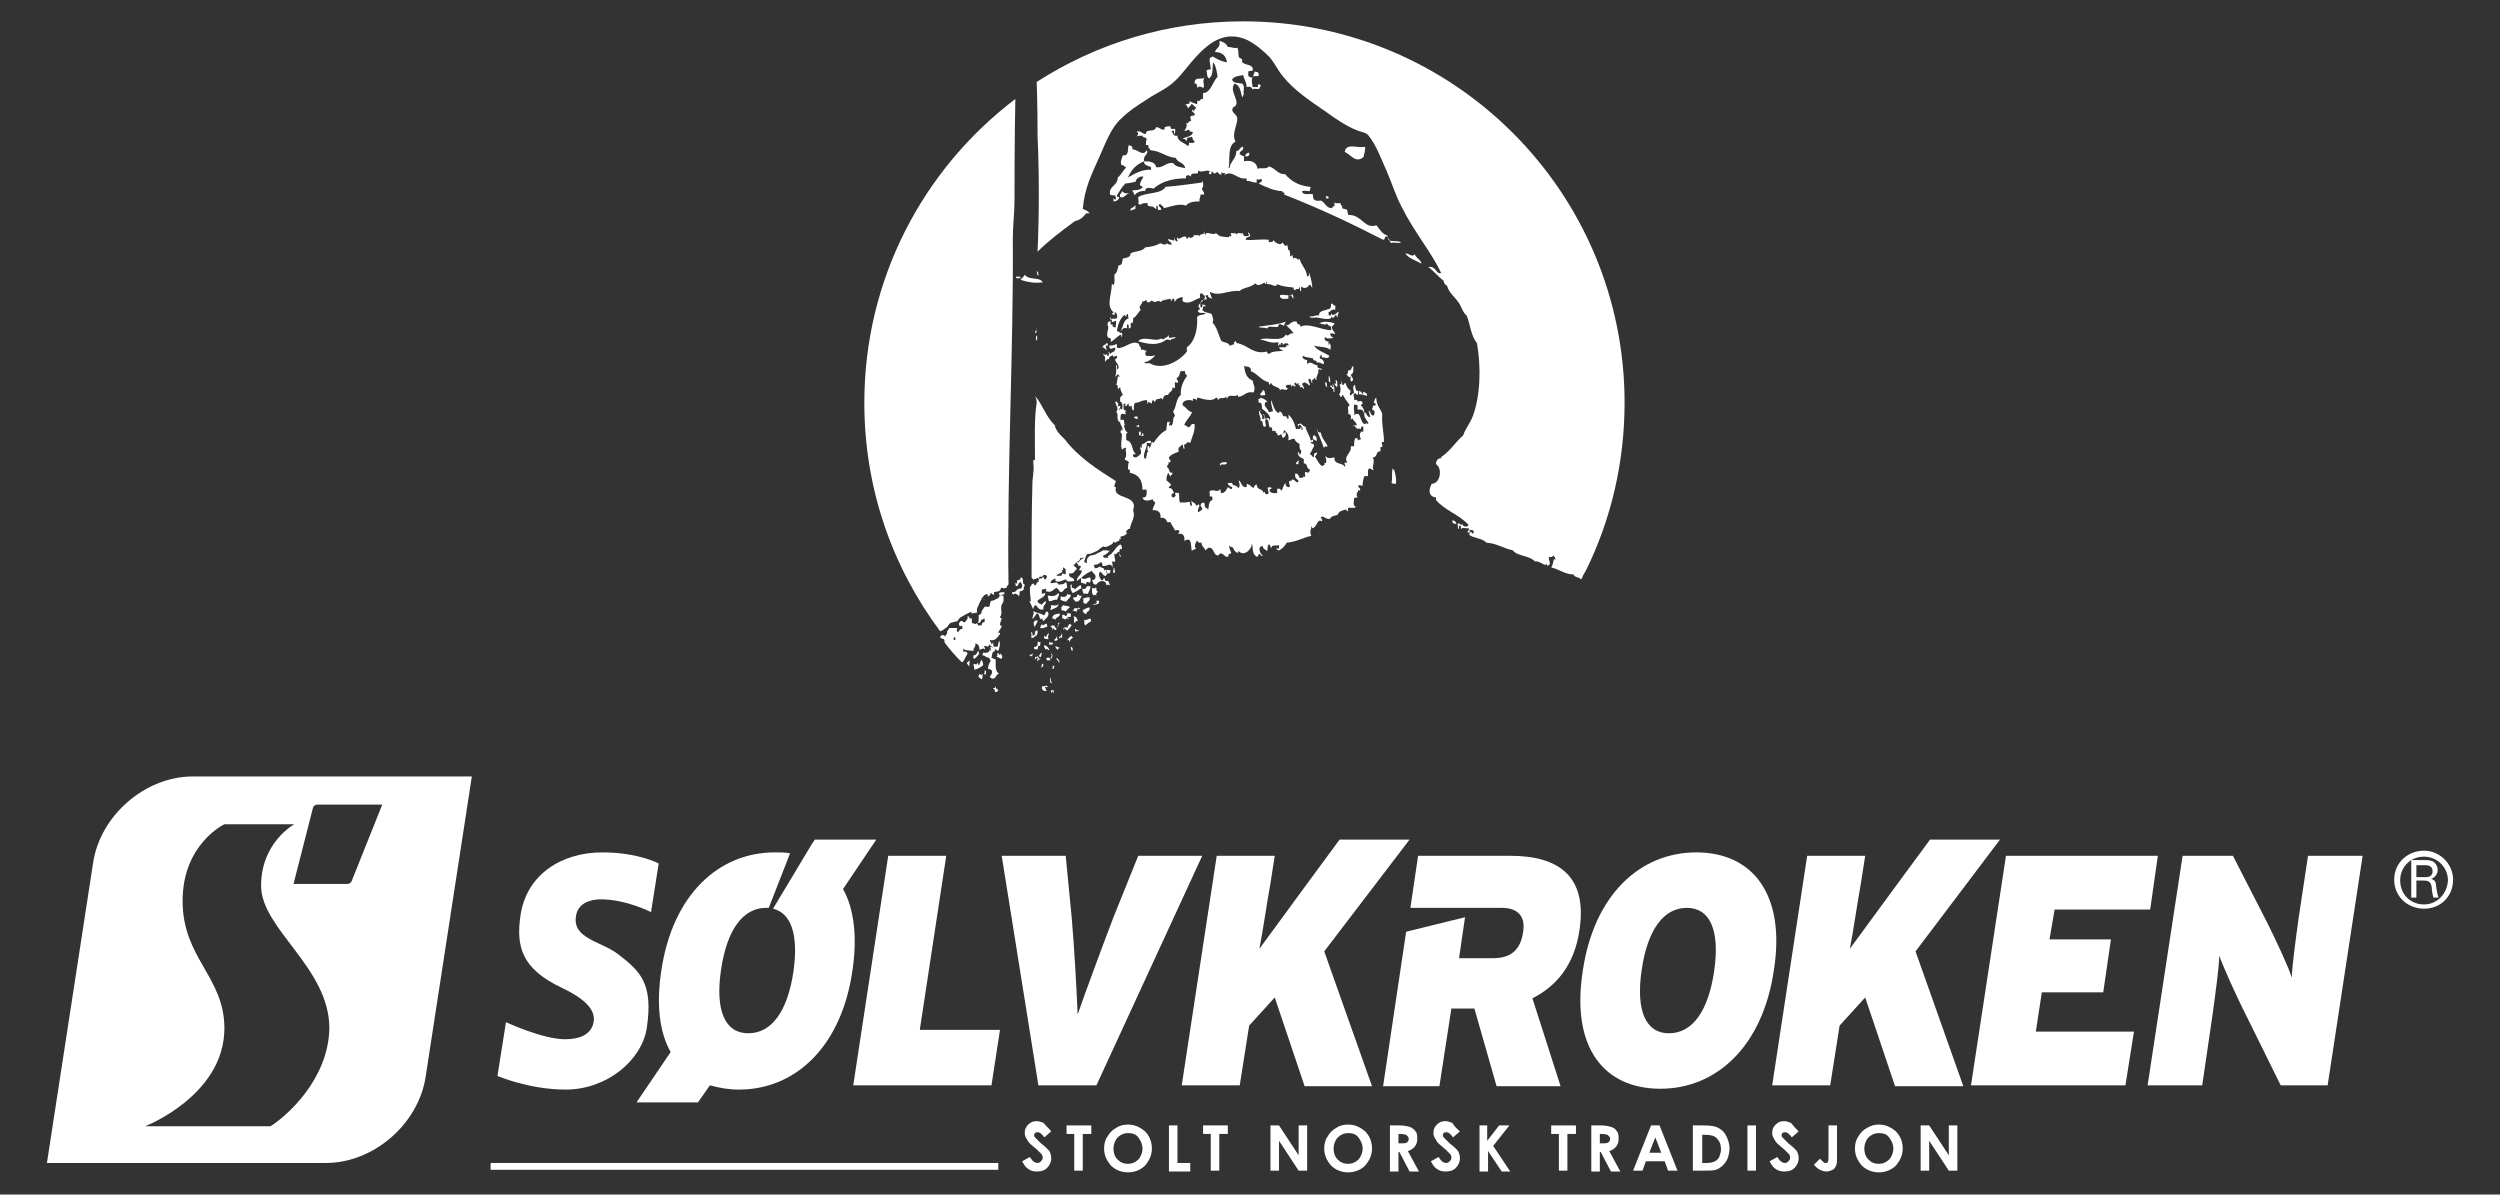 <?xml version="1.0" encoding="utf-8"?>
<!-- Generator: Adobe Illustrator 28.1.0, SVG Export Plug-In . SVG Version: 6.00 Build 0)  -->
<svg version="1.1" id="Layer_1" xmlns="http://www.w3.org/2000/svg" xmlns:xlink="http://www.w3.org/1999/xlink" x="0px" y="0px"
	 viewBox="0 0 293 140" style="enable-background:new 0 0 293 140;" xml:space="preserve">
<rect x="0" y="0" width="293" height="140" fill="#333333" stroke="none"/>
<style type="text/css">
	.st0{fill:#FFFFFF;}
</style>
<g>
	<path class="st0" d="M22.6,91c-5.6,0-10.9,4.6-11.7,10.2l-5.4,35.1l32.7,0c5.6,0,10.9-4.6,11.7-10.2L55.3,91L22.6,91z M31.7,132
		c-2.9,0-14.7,0-14.7,0s9.3-3.6,9.3-11.5c0-6-4.9-8.2-4.9-14.9c0-6.7,4.9-9,4.9-9h8.2c0,0-3.9,2.1-3.9,7.2c0,5.1,8,9.6,8,16.7
		C38.5,126.5,33.6,130.8,31.7,132z M41.2,103.3c-0.1,0.2-0.3,0.3-0.5,0.3h-6.3l2.3-9c0.1-0.2,0.3-0.3,0.5-0.3l7.6,0L41.2,103.3z"/>
	<polygon class="st0" points="110.9,100.3 104.1,100.3 100,127.2 116.2,127.2 117.2,120.7 107.8,120.7 	"/>
	<path class="st0" d="M130.5,107.5c-1.3,3.4-3.3,8.8-4.2,11.4c-0.1-2.6-0.4-8-0.7-11.4l-0.7-7.2h-7.5l4.3,26.9h6.8l12.4-26.9h-7.5
		L130.5,107.5z"/>
	<path class="st0" d="M165.2,98.4H157c0,0-8.1,11-9.4,12.8c0.4-2,0.9-5.5,1.3-7.7l0.5-3.2h-6.8l-4.1,26.9h6.8l1.1-7l3-3.3l3.5,10.4
		h7.9l-5.6-15.8L165.2,98.4z"/>
	<path class="st0" d="M234.4,98.4h-8.2c0,0-8.1,11-9.4,12.8c0.4-2,0.9-5.5,1.3-7.7l0.5-3.2h-6.8l-4.1,26.9h6.8l1.1-7l3-3.3l3.5,10.4
		h8l-5.6-15.8L234.4,98.4z"/>
	<path class="st0" d="M198.8,99.9c-6.6,0-12,5-13.3,13.9c-1.4,9,2.5,13.8,9.1,13.8c6.6,0,12-5,13.3-13.9
		C209.3,104.8,205.4,99.9,198.8,99.9z M195.6,121.1c-2.7,0-3.9-2.6-3.2-7.4c0.7-4.8,2.6-7.3,5.3-7.3c2.7,0,3.9,2.6,3.2,7.4
		C200.2,118.6,198.3,121.1,195.6,121.1z"/>
	<polygon class="st0" points="239.3,116.3 246.5,116.3 247.4,110.1 240.2,110.1 240.8,106.6 252,106.6 252.9,100.3 235.1,100.3 
		231,127.2 249.1,127.2 250.1,120.9 238.6,120.9 	"/>
	<path class="st0" d="M270.5,100.3l-1.1,7.3c-0.3,2.2-0.8,5.8-0.8,7c-0.3-1.1-2-4.7-2.8-6.3l-4.1-8h-5.9l-4.1,26.9h6.4l1.2-8.2
		c0.3-2.2,0.8-5.8,0.8-7c0.4,1.2,2,4.7,2.8,6.3l4.4,8.9h5.5l4.1-26.9H270.5z"/>
	<path class="st0" d="M72.4,111.8c-2-1.5-5.3-1.8-4.9-4.4c0.2-1.5,1.6-2,2.9-2c3,0,5.9,1.5,5.9,1.5l0.9-5.7c0,0-2.4-1.3-6.6-1.3
		c-4.8,0-8.9,2.6-9.6,7.4c-0.5,3.5,0,6.2,4.9,8.5c3.8,1.8,3.9,3.3,3.6,4.3c-0.4,1.2-1.6,1.7-3.3,1.7c-2.6,0-6.9-2-6.9-2l-1,6.3
		c0,0,3.7,1.6,8,1.6c4.8,0,8.9-3.4,9.5-7.2C76.6,115.2,75,113.8,72.4,111.8z"/>
	<path class="st0" d="M185.1,109.1c1-6.4-2.4-8.8-8.1-8.8h-10.8l-0.9,6.1H176l0,0c2.1,0,2.8,1.2,2.5,2.9c-0.3,1.9-1.3,3-3.5,3H171
		l0.7-4.8l-6.9,1.7l-2.7,18.1h6.6l1.4-9.1h2.7l2.6,9.1h7.5l-3.3-10.3C182.4,115.6,184.5,113.1,185.1,109.1z"/>
	<path class="st0" d="M102.7,98.4h-7.2L95.1,99l-4.5,7.5c2.1,0.5,3,3,2.4,7.3c-0.7,4.8-2.6,7.3-5.3,7.3c-2.7,0-3.9-2.6-3.2-7.4
		c0.7-4.8,2.6-7.3,5.3-7.3c0.1,0,0.2,0,0.3,0l2.5-6.4c-0.6-0.1-1.1-0.1-1.8-0.1c-6.6,0-12,5-13.3,13.9c-0.6,4-0.2,7.2,1.1,9.5
		l-4,5.9h7.2l1.4-2c1.1,0.3,2.2,0.5,3.4,0.5c6.6,0,12-5,13.3-13.9c0.6-4,0.2-7.3-1.1-9.6L102.7,98.4z"/>
	<g>
		<path class="st0" d="M284.1,99.7c-1.9,0-3.5,1.4-3.5,3.4c0,2,1.6,3.4,3.5,3.4c1.9,0,3.4-1.4,3.4-3.4
			C287.5,101.2,285.9,99.7,284.1,99.7z M284.1,106c-1.6,0-2.8-1.2-2.8-2.8c0-1.6,1.2-2.8,2.8-2.8c1.5,0,2.8,1.2,2.8,2.8
			C286.8,104.8,285.6,106,284.1,106z"/>
		<path class="st0" d="M284.9,103c0.1,0,0.3-0.1,0.5-0.3c0.2-0.2,0.3-0.5,0.3-0.8c0-0.3-0.2-0.7-0.5-0.9c-0.3-0.2-0.8-0.2-1-0.2
			h-1.6v4.4h0.6v-2h0.8c0.7,0,0.9,0.2,1,0.8c0,0.3,0.1,0.9,0.2,1.2h0.6c-0.2-0.5-0.2-0.9-0.3-1.4C285.5,103.3,285.3,103.1,284.9,103
			z M284.8,102.7c-0.2,0.1-0.5,0.1-0.6,0.1h-1v-1.4h1c0.2,0,0.9,0,0.9,0.7C285.1,102.5,284.9,102.6,284.8,102.7z"/>
	</g>
	<g>
		<rect x="57.5" y="136.3" class="st0" width="59.5" height="0.8"/>
	</g>
	<g>
		<path class="st0" d="M123.2,132.6l-0.8,0.7c-0.3-0.4-0.5-0.6-0.8-0.6c-0.1,0-0.2,0-0.3,0.1c-0.1,0.1-0.1,0.2-0.1,0.2
			c0,0.1,0,0.2,0.1,0.3c0.1,0.1,0.3,0.3,0.7,0.7c0.4,0.3,0.6,0.5,0.7,0.6c0.2,0.2,0.4,0.4,0.4,0.6c0.1,0.2,0.1,0.4,0.1,0.6
			c0,0.4-0.2,0.8-0.5,1.1c-0.3,0.3-0.7,0.4-1.2,0.4c-0.4,0-0.7-0.1-1-0.3c-0.3-0.2-0.5-0.5-0.7-0.9l0.9-0.5c0.3,0.5,0.6,0.7,0.9,0.7
			c0.2,0,0.3-0.1,0.4-0.2c0.1-0.1,0.2-0.2,0.2-0.4c0-0.1,0-0.2-0.1-0.4c-0.1-0.1-0.3-0.3-0.6-0.6c-0.6-0.5-1-0.8-1.1-1.1
			c-0.2-0.3-0.3-0.5-0.3-0.8c0-0.4,0.1-0.7,0.4-1c0.3-0.3,0.6-0.4,1-0.4c0.3,0,0.5,0.1,0.8,0.2C122.7,132.1,123,132.3,123.2,132.6z"
			/>
		<path class="st0" d="M124.9,131.9h3v1h-1v4.3h-1v-4.3h-0.9V131.9z"/>
		<path class="st0" d="M132.2,131.8c0.8,0,1.4,0.3,2,0.8c0.5,0.5,0.8,1.2,0.8,2c0,0.8-0.3,1.4-0.8,2c-0.5,0.5-1.2,0.8-2,0.8
			c-0.8,0-1.5-0.3-2-0.8c-0.5-0.6-0.8-1.2-0.8-2c0-0.5,0.1-1,0.4-1.4c0.2-0.4,0.6-0.8,1-1C131.2,131.9,131.7,131.8,132.2,131.8z
			 M132.2,132.8c-0.5,0-0.9,0.2-1.2,0.5c-0.3,0.3-0.5,0.8-0.5,1.3c0,0.6,0.2,1.1,0.6,1.4c0.3,0.3,0.7,0.4,1.1,0.4
			c0.5,0,0.9-0.2,1.2-0.5c0.3-0.3,0.5-0.8,0.5-1.3c0-0.5-0.2-0.9-0.5-1.3C133.1,132.9,132.7,132.8,132.2,132.8z"/>
		<path class="st0" d="M137,131.9h1v4.4h1.5v1H137V131.9z"/>
		<path class="st0" d="M140.9,131.9h3v1h-1v4.3h-1v-4.3h-0.9V131.9z"/>
		<path class="st0" d="M148.9,131.9h1l2.3,3.5v-3.5h1v5.3h-1l-2.3-3.5v3.5h-1V131.9z"/>
		<path class="st0" d="M158,131.8c0.8,0,1.4,0.3,2,0.8c0.5,0.5,0.8,1.2,0.8,2c0,0.8-0.3,1.4-0.8,2c-0.5,0.5-1.2,0.8-2,0.8
			c-0.8,0-1.5-0.3-2-0.8c-0.5-0.6-0.8-1.2-0.8-2c0-0.5,0.1-1,0.4-1.4c0.2-0.4,0.6-0.8,1-1C157,131.9,157.5,131.8,158,131.8z
			 M158,132.8c-0.5,0-0.9,0.2-1.2,0.5c-0.3,0.3-0.5,0.8-0.5,1.3c0,0.6,0.2,1.1,0.6,1.4c0.3,0.3,0.7,0.4,1.1,0.4
			c0.5,0,0.9-0.2,1.2-0.5c0.3-0.3,0.5-0.8,0.5-1.3c0-0.5-0.2-0.9-0.5-1.3C158.9,132.9,158.5,132.8,158,132.8z"/>
		<path class="st0" d="M162.9,131.9h1.1c0.6,0,1,0.1,1.3,0.2c0.2,0.1,0.5,0.3,0.6,0.5c0.2,0.2,0.2,0.5,0.2,0.9
			c0,0.4-0.1,0.6-0.3,0.9c-0.2,0.2-0.4,0.4-0.8,0.5l1.3,2.4h-1.1L164,135h-0.1v2.3h-1V131.9z M163.9,134h0.3c0.3,0,0.5,0,0.7-0.1
			c0.1-0.1,0.2-0.2,0.2-0.4c0-0.1,0-0.2-0.1-0.3c-0.1-0.1-0.1-0.1-0.2-0.2c-0.1,0-0.3-0.1-0.6-0.1h-0.3V134z"/>
		<path class="st0" d="M171.1,132.6l-0.8,0.7c-0.3-0.4-0.5-0.6-0.8-0.6c-0.1,0-0.2,0-0.3,0.1c-0.1,0.1-0.1,0.2-0.1,0.2
			c0,0.1,0,0.2,0.1,0.3c0.1,0.1,0.3,0.3,0.7,0.7c0.4,0.3,0.6,0.5,0.7,0.6c0.2,0.2,0.4,0.4,0.4,0.6c0.1,0.2,0.1,0.4,0.1,0.6
			c0,0.4-0.2,0.8-0.5,1.1c-0.3,0.3-0.7,0.4-1.2,0.4c-0.4,0-0.7-0.1-1-0.3c-0.3-0.2-0.5-0.5-0.7-0.9l0.9-0.5c0.3,0.5,0.6,0.7,0.9,0.7
			c0.2,0,0.3-0.1,0.4-0.2c0.1-0.1,0.2-0.2,0.2-0.4c0-0.1,0-0.2-0.1-0.4c-0.1-0.1-0.3-0.3-0.6-0.6c-0.6-0.5-1-0.8-1.1-1.1
			c-0.2-0.3-0.3-0.5-0.3-0.8c0-0.4,0.1-0.7,0.4-1c0.3-0.3,0.6-0.4,1-0.4c0.3,0,0.5,0.1,0.8,0.2C170.5,132.1,170.8,132.3,171.1,132.6
			z"/>
		<path class="st0" d="M173.3,131.9h1v1.8l1.4-1.8h1.2l-1.9,2.4l2,3H176l-1.6-2.4v2.4h-1V131.9z"/>
		<path class="st0" d="M181.7,131.9h3v1h-1v4.3h-1v-4.3h-0.9V131.9z"/>
		<path class="st0" d="M186.5,131.9h1.1c0.6,0,1,0.1,1.3,0.2c0.3,0.1,0.5,0.3,0.6,0.5c0.2,0.2,0.2,0.5,0.2,0.9
			c0,0.4-0.1,0.6-0.3,0.9c-0.2,0.2-0.4,0.4-0.8,0.5l1.3,2.4h-1.1l-1.2-2.3h-0.1v2.3h-1V131.9z M187.5,134h0.3c0.3,0,0.5,0,0.7-0.1
			c0.1-0.1,0.2-0.2,0.2-0.4c0-0.1,0-0.2-0.1-0.3c-0.1-0.1-0.1-0.1-0.2-0.2c-0.1,0-0.3-0.1-0.6-0.1h-0.3V134z"/>
		<path class="st0" d="M193.5,131.9h1l2.1,5.3h-1.1l-0.4-1.1h-2.2l-0.4,1.1h-1.1L193.5,131.9z M194,133.3l-0.7,1.8h1.4L194,133.3z"
			/>
		<path class="st0" d="M198.5,131.9h1.2c0.8,0,1.4,0.1,1.7,0.3c0.4,0.2,0.7,0.5,0.9,0.9c0.2,0.4,0.4,0.9,0.4,1.5
			c0,0.4-0.1,0.8-0.2,1.1c-0.1,0.3-0.3,0.6-0.6,0.9c-0.2,0.2-0.5,0.4-0.8,0.5c-0.3,0.1-0.8,0.1-1.5,0.1h-1.2V131.9z M199.5,132.9
			v3.4h0.5c0.5,0,0.8-0.1,1-0.2c0.2-0.1,0.4-0.3,0.5-0.5c0.1-0.3,0.2-0.6,0.2-0.9c0-0.6-0.2-1-0.5-1.3c-0.3-0.3-0.7-0.4-1.4-0.4
			H199.5z"/>
		<path class="st0" d="M204.8,131.9h1v5.3h-1V131.9z"/>
		<path class="st0" d="M210.8,132.6l-0.8,0.7c-0.3-0.4-0.5-0.6-0.8-0.6c-0.1,0-0.2,0-0.3,0.1c-0.1,0.1-0.1,0.2-0.1,0.2
			c0,0.1,0,0.2,0.1,0.3c0.1,0.1,0.3,0.3,0.7,0.7c0.4,0.3,0.6,0.5,0.7,0.6c0.2,0.2,0.4,0.4,0.4,0.6c0.1,0.2,0.1,0.4,0.1,0.6
			c0,0.4-0.2,0.8-0.5,1.1c-0.3,0.3-0.7,0.4-1.2,0.4c-0.4,0-0.7-0.1-1-0.3c-0.3-0.2-0.5-0.5-0.7-0.9l0.9-0.5c0.3,0.5,0.6,0.7,0.9,0.7
			c0.2,0,0.3-0.1,0.4-0.2c0.1-0.1,0.2-0.2,0.2-0.4c0-0.1,0-0.2-0.1-0.4c-0.1-0.1-0.3-0.3-0.6-0.6c-0.6-0.5-1-0.8-1.1-1.1
			c-0.2-0.3-0.3-0.5-0.3-0.8c0-0.4,0.1-0.7,0.4-1c0.3-0.3,0.6-0.4,1-0.4c0.3,0,0.5,0.1,0.8,0.2C210.3,132.1,210.5,132.3,210.8,132.6
			z"/>
		<path class="st0" d="M214.3,131.9h1v3.5c0,0.6,0,1-0.1,1.2c-0.1,0.2-0.2,0.4-0.4,0.5c-0.2,0.1-0.5,0.2-0.7,0.2
			c-0.6,0-1.1-0.3-1.5-0.8l0.7-0.7c0.2,0.2,0.3,0.3,0.4,0.4c0.1,0.1,0.2,0.1,0.3,0.1c0.1,0,0.2,0,0.2-0.1c0.1-0.1,0.1-0.3,0.1-0.6
			V131.9z"/>
		<path class="st0" d="M220.2,131.8c0.8,0,1.4,0.3,2,0.8c0.5,0.5,0.8,1.2,0.8,2c0,0.8-0.3,1.4-0.8,2c-0.5,0.5-1.2,0.8-2,0.8
			c-0.8,0-1.5-0.3-2-0.8c-0.5-0.6-0.8-1.2-0.8-2c0-0.5,0.1-1,0.4-1.4c0.2-0.4,0.6-0.8,1-1C219.3,131.9,219.7,131.8,220.2,131.8z
			 M220.2,132.8c-0.5,0-0.9,0.2-1.2,0.5c-0.3,0.3-0.5,0.8-0.5,1.3c0,0.6,0.2,1.1,0.6,1.4c0.3,0.3,0.7,0.4,1.1,0.4
			c0.5,0,0.9-0.2,1.2-0.5c0.3-0.3,0.5-0.8,0.5-1.3c0-0.5-0.2-0.9-0.5-1.3C221.1,132.9,220.7,132.8,220.2,132.8z"/>
		<path class="st0" d="M225.1,131.9h1l2.3,3.5v-3.5h1v5.3h-1l-2.3-3.5v3.5h-1V131.9z"/>
	</g>
	<g>
		<path class="st0" d="M118.7,28c0-1.4,0.2-3.1,0.2-4.6c0-2.1,0-7,0.1-11.8c-10.8,8.2-17.7,21.1-17.7,35.6c0,10.1,3.3,19.3,8.9,26.8
			c0.1-0.1,0.3-0.1,0.5-0.3c0.3-0.2,0.3-0.2,0.3-0.2l0.2-0.3l0.2-0.2l0.8-0.2l0.3-0.4l0.7-0.4l0.4-0.2l0.2-0.1l0.1,0.2l0.6-0.1
			c0,0,0-0.1,0-0.1c0-0.3,0-0.1,0-0.3c0-0.1,0.2-0.5,0.2-0.5s0.2-0.5,0.3-0.6c0,0,0.1-0.1,0.1-0.1c0,0,0,0-0.1,0
			c0-0.1,0-0.1,0.1-0.1c0.1-0.2,0.4-0.6,0.7-0.4c0,0.1,0,0.1-0.1,0.2c0,0,0,0,0.1,0c0.1-0.1,0.2-0.1,0.2-0.1c0,0,0-0.1,0-0.1
			c0.1,0,0.1-0.1,0.1-0.2c0.1,0,0.2,0.1,0.3,0.2c0,0,0,0,0.1,0c0-0.1,0-0.2,0-0.3c0.3-0.1,0.8,0,0.8-0.5c0.2,0,0.3,0,0.4,0.1
			c0-0.1,0.1-0.1,0.2-0.1c0,0,0.1,0,0.1-0.1c0-0.1,0.1-0.2,0.2-0.3C118,55.6,118.8,40.8,118.7,28"/>
		<path class="st0" d="M121.6,29.5c1.3-1.3,2.9-2.5,4.4-3.6c0.6-0.1,1-0.5,1.3-0.9h0.4c-0.2-0.3-0.5-0.4-0.8-0.5c0.2-2.4,1-4,1.9-6
			c0.8-1.8,1.4-3.5,2.6-4.6c0.9-0.9,2-1.6,3.1-2.3c1-0.7,2.3-1.2,3.3-2.2c1.8-1.7,4.3-6.6,8.4-4.7c1,0.5,1.9,1.3,2.6,2
			c0.6,0.7,1,1.6,1.6,2.3c1.3,1.6,3.1,2.8,5,4.1c1.1,0.8,2.4,1.7,3.7,2.2c0.5,0.2,1,0.2,1.3,0.6c0.9,1.1,1.5,2.8,2.1,4.1
			c0.6,1.4,1.1,3,1.8,4.3c1.5,3,3.5,5.3,4.6,7.7c-0.6,0.2-0.6-0.9-1.5-0.7c0.7,0.5,1.1,1.1,1.8,1.6c0,0.3,0.2,0.5,0.4,0.6
			c0.2,0.8,0.9,1.3,1.3,1.9c0.4,0.5,0.5,1.2,1,1.6c0.4,1,0.5,2.4,1.2,3.2c0.5,2.9,0.4,6.2-0.5,8.6c-0.3,0.8-0.9,1.5-1.1,2.2
			c-0.9,0.8-1.5,1.8-2.5,2.5c-0.1,0-0.1,0.1-0.1,0.2c-0.4,0-0.6,0.3-0.6,0.7c0.8,0.5,0.5,2.3-0.5,2.3c-0.4,0.7-0.4,1.5,0.5,1.6v0.3
			c1,1.2,2.7,1.7,3.8,2.9c0,0.3-0.7,0.3-0.7-0.1c-0.1,0.2-0.3,0.1-0.4-0.1c-0.3,0.1-0.1,0.5-0.1,0.7c0.2,0,0-0.3,0.1-0.4
			c0.3,0,0.2,0.2,0.2,0.5c0-0.4,0.8-0.1,0.9-0.2c0.2,0.1-0.1,0.3-0.1,0.5c0.3,0.1,0.3-0.1,0.2-0.3c0.3,0,0.6,0,0.5,0.4
			c-0.3,0.1-0.2-0.2-0.3-0.2c-0.1,0.1-0.2,0.2-0.2,0.4c0.6,0.4,1.6,0.4,2,0.9c1.3,0.1,1.8,0.6,3.1,0.9c0.5,0.7,2,0.6,2.6,1.3
			c0.4-0.1,1,0.4,1.2,0.4c0.1,0,0.2-0.3,0.2,0.1c0.1,0,0.2-0.1,0.3-0.1c0.1-0.4-0.1-0.6-0.1-0.9c0.2,0,0.5,0,0.5-0.2
			c0.2,0.1,0.3,0.3,0.3,0.5c-0.3-0.3-0.2,0.5-0.5,0.9c0.9,0.2,1.8,0.9,2.6,0.8c0.1,0.4,0.7,0.3,0.9,0.6c0.1-0.1,0.2-0.3,0.2-0.4
			c0.1-0.2,0.3-0.5,0.4-0.7c2.9-5.9,4.5-12.6,4.5-19.6c0-24.7-20-44.7-44.7-44.7c-8.9,0-17.2,2.6-24.2,7.1c0.1,2.9,0.1,5.5,0.1,6.3
			C121.8,20.2,121.8,25.2,121.6,29.5"/>
		<path class="st0" d="M113.6,78.1c0-0.3,0-0.5,0.1-0.7c-0.2,0.1-0.3,0.2-0.4,0.3C113.4,77.9,113.5,78,113.6,78.1"/>
		<path class="st0" d="M111.8,75c-0.1-0.1,0-0.2,0-0.3C112,74.6,112.1,75.1,111.8,75 M117.6,69.8L117.6,69.8l-0.4,0l-0.2,0.3
			c0,0-0.1,0-0.2,0.1c0,0,0,0,0,0c0,0-0.1,0-0.2,0.1c-0.4,0.2-0.3,0-0.5,0.2C116,70.8,116,71,116,71s0,0.1-0.1,0.1
			c-0.1,0-0.1,0.1-0.2,0c-0.2,0-0.3,0-0.3,0s-0.1,0.2-0.2,0.3c-0.1,0.1-0.2,0.4-0.2,0.4s0.1,0,0,0.1c-0.1,0.1-0.3,0.2-0.3,0.2
			s0,0.4,0,0.4c0,0,0,0,0,0.1c0,0.2-0.1,0.4-0.1,0.4c0.1,0,0.2,0,0.2,0c0,0,0.1-0.1,0.1-0.1c0.1-0.1,0.1-0.2,0.1-0.3
			c0.2,0.1,0.2-0.1,0.4-0.1v0.4c-0.1,0-0.2,0.1-0.3,0.1c0,0.1,0,0.2-0.1,0.3h-0.4c0,0,0-0.1,0-0.1c0,0-0.1-0.1-0.1-0.2
			c0,0,0,0-0.1,0.1c-0.1,0,0,0.1-0.2,0c-0.2-0.1-0.3,0-0.3-0.2c0-0.2,0-0.4,0-0.4v0c-0.1,0-0.2,0-0.3-0.1c-0.1-0.1,0-0.1,0-0.1
			l-0.2-0.1v0.3l-0.2,0.3c-0.2,0.3-0.4,0-0.4,0l-0.1,0c-0.1-0.1-0.1,0-0.2,0.1c-0.1,0.1-0.1,0.1-0.1,0.2c0,0.1,0,0.1,0,0.2
			c0,0.1,0,0,0.1,0c0,0,0,0,0,0.1c0.1,0,0.2-0.1,0.2-0.1c0.1,0.1,0.1,0.2,0.1,0.4c-0.3,0-0.4,0.2-0.5,0.4c-0.2-0.1-0.2-0.3-0.1-0.5
			c0,0-0.1,0-0.1,0c0,0-0.4,0-0.4,0h-0.3h-0.1l-0.1,0.1l-0.2,0.3v0.2c0,0,0,0.1-0.2,0.3c-0.1,0.2-0.1,0-0.1,0s-0.1,0-0.2-0.1
			c-0.1,0-0.3,0.2-0.3,0.2v0.1c0,0,0,0.1,0.1,0.1c0.1,0,0.2,0.1,0.3,0.1c0.1,0,0,0.1,0.1,0.2c0,0.1,0,0.1,0,0.1c0,0,0,0,0,0.1
			c0.6,0.8,1.3,1.6,2,2.3c0.1,0,0.1,0,0.2-0.1c0.2-0.3,0.3-0.6,0.5-0.9c-0.1-0.2-0.2-0.3-0.5-0.2v-0.4c0.2,0.3,0.8,0.2,1.2,0.3
			c-0.1-0.4,0.3-0.4,0.2-0.9c0.4,0.1,0.5,0.4,0.5,0.8c0.1-0.1,0.5-0.3,0.6-0.1c0.2,0-0.2-0.4,0-0.4c0.3,0,0.5,0.3,0.5-0.2
			c0.3,0.3,0.7,0.6,1.1,0.8c0.1-0.3,0.3-0.9,0.1-1.2c-0.1,0.2-0.1,0.5-0.2,0.7h-0.4c-0.1-0.1-0.1-0.3-0.1-0.5
			c-0.1,0.1-0.1,0.2-0.2,0.2c0-0.2-0.2-0.3-0.2-0.5c0.6,0.2,0.9-0.3,1.2-0.7c0.1-0.3-0.3,0-0.2-0.2c0.1-0.2,0.3-0.4,0.4-0.7
			c0-0.1-0.1-0.1-0.2-0.1c0-0.3,0.1-0.5,0.2-0.8c0-0.1-0.2,0-0.2-0.2c0.4-0.4-0.1-1.1,0.3-1.6C117.7,70.4,117.6,70.1,117.6,69.8"/>
		<path class="st0" d="M116.6,80.5c0.1,0.3-0.3,0-0.2,0.2c0.1,0,0.1,0.1,0.2,0.2c0,0.1,0,0.1,0,0.2c0,0,0.1,0,0.1,0
			c0.1,0,0.3-0.1,0.3-0.2c-0.1,0-0.1-0.1-0.1-0.2C116.7,80.9,116.7,80.3,116.6,80.5"/>
		<path class="st0" d="M115.1,79c0,0.2-0.3,0-0.3,0c0,0-0.1,0.1-0.1,0.2c0,0.1,0,0.1,0,0.2c0.2,0,0.2,0.2,0.4,0.2c0,0,0-0.1,0-0.1
			c0-0.1,0.1-0.1,0.1-0.2C115,79.5,115.3,79,115.1,79"/>
		<path class="st0" d="M121.6,76.9c0,0.1-0.2,0.1-0.3,0.1c0,0.1,0,0.3,0.1,0.3c0-0.1,0-0.3,0.2-0.2c0.1,0.2-0.2,0.4,0,0.4
			c0-0.2,0.3-0.2,0.4-0.3h-0.2C121.6,77,121.7,76.9,121.6,76.9"/>
		<path class="st0" d="M124,70.7c0,0.5-0.6,0.1-0.9,0.3c0.3,0.1-0.2,0.5,0.1,0.5C123.3,71.3,124.2,71.3,124,70.7"/>
		<path class="st0" d="M120.8,74.1c0.2,0.3,0,0.6,0.1,0.9c-0.1-0.3,0.1-0.3,0.2-0.2c0-0.3,0.6-0.1,0.5-0.9h-0.2
			c-0.1,0.2-0.2,0.4,0,0.5c-0.2-0.1-0.2,0.1-0.4,0.1C121,74.4,121.1,74.1,120.8,74.1"/>
		<path class="st0" d="M121.6,76.1c0.1-0.2,0-0.5,0.3-0.4c0-0.2,0-0.3,0.1-0.4c-0.2,0-0.2-0.1-0.4-0.1c0.1,0.4-0.1,0.7-0.5,0.6
			c0.2,0,0,0.3,0.2,0.3C121.4,76.1,121.5,76.1,121.6,76.1"/>
		<path class="st0" d="M122.9,74.2c-0.2,0.1-0.3,0.7-0.5,0.3c-0.2,0.4,0.2,0.4,0.5,0.4C122.7,74.6,123,74.3,122.9,74.2"/>
		<path class="st0" d="M122.1,77.8c0,0.2,0,0.3-0.1,0.4C122.3,78.3,122.4,77.7,122.1,77.8"/>
		<path class="st0" d="M122,72.6c0.1-0.3,0.2,0.1,0.3,0.2c0.2-0.3,0.8-0.6,0.5-1.1c-0.4-0.1-0.2,0.4-0.5,0.4
			c-0.4-0.3-0.8-0.2-1.2-0.5c0.2,0.4-0.3,0.9,0,0.9c0.1-0.2,0.3-0.4,0.4-0.6C121.9,71.9,121.7,72.4,122,72.6"/>
		<path class="st0" d="M121.3,73.5c0-0.3,0.3-0.4,0.3-0.8C121,72.7,121.1,73.2,121.3,73.5"/>
		<path class="st0" d="M123.9,70.3c0-0.3,0.4-0.6,0.1-0.8c-0.2,0.4-0.7,0.4-1.2,0.3c0,0.2,0.1,0.4,0.1,0.6
			C123.2,70.6,123.4,70.2,123.9,70.3"/>
		<path class="st0" d="M123.8,77.1c0,0.3,0.3,0.3,0.3,0.6C124.3,77.5,124,77.2,123.8,77.1"/>
		<path class="st0" d="M124,76.2c-0.1-0.2,0.2-0.2,0.2-0.3c-0.2,0-0.3-0.1-0.5-0.2C123.7,76,123.9,76.1,124,76.2"/>
		<path class="st0" d="M122.8,73.4c-0.1,0-0.1-0.2-0.1-0.3c-0.4,0-0.4,0.4-0.6,0c0,0.2-0.2,0.3-0.2,0.5
			C122.3,73.7,122.5,73.5,122.8,73.4"/>
		<path class="st0" d="M125.2,72.6c0.1-0.2-0.1-0.2-0.2-0.3h0.5v-0.4c-0.2,0-0.3,0-0.4-0.1c0,0.3-0.1,0.4-0.3,0.4
			c0-0.3-0.1,0-0.3-0.2v0.5c0.2-0.1,0.2,0.1,0.4,0.1C125,72.4,125.1,72.4,125.2,72.6"/>
		<path class="st0" d="M123.8,74.6c0.1,0.3-0.3,0.2-0.2,0.5c0.2,0,0.3,0,0.4-0.2C123.8,75,124,74.6,123.8,74.6"/>
		<path class="st0" d="M124.4,74.2c0.1,0.4-0.3,0.3-0.3,0.6c0.2,0,0.2-0.1,0.2-0.2c0,0.1,0.1,0.1,0.2,0.2
			C124.4,74.5,124.6,74.4,124.4,74.2"/>
		<path class="st0" d="M122.2,80.4c-0.3,0.3,0.2,0.8,0.5,0.5c-0.2,0-0.1-0.3-0.3-0.4c0.1,0,0.4,0.1,0.4-0.1
			C122.5,80.3,122.4,80.5,122.2,80.4"/>
		<path class="st0" d="M123.3,80c-0.2-0.1-0.1-0.5-0.2-0.6C123,79.7,123.1,80.3,123.3,80"/>
		<path class="st0" d="M123.8,73.8c0.1-0.3-0.3-0.2-0.2-0.5c-0.2,0-0.5,0-0.5,0.2c0.3-0.2,0.2,0.5,0.3,0.3
			C123.5,73.3,123.5,74,123.8,73.8"/>
		<path class="st0" d="M122.6,77.2c0.3,0.4,0.1,0.1,0.5,0.2C123.1,77,122.7,77,122.6,77.2"/>
		<path class="st0" d="M123.5,78.4c0-0.1,0-0.2,0.1-0.3c-0.1,0-0.1-0.1-0.2-0.1C123.4,78.3,123.2,78.4,123.5,78.4"/>
		<path class="st0" d="M123.3,81.2c0-0.1,0-0.2,0.1-0.2c0,0.1,0,0.2,0.1,0.2v-0.3h-0.3C123.1,81,123.2,81.2,123.3,81.2"/>
		<path class="st0" d="M123,76.2c-0.1-0.3-0.3-0.5-0.6-0.6c-0.1,0.4,0.1,0.2,0.1,0.5C122.8,76,122.8,76.2,123,76.2"/>
		<path class="st0" d="M114.8,76.6c-0.2,0,0-0.3-0.2-0.3c-0.1,0.3-0.2,0.5-0.5,0.5c0,0.1-0.1,0.4,0.1,0.4
			C114.3,77.2,114.5,76.9,114.8,76.6"/>
		<path class="st0" d="M115,77.3c-0.1,0.4-0.2,0.4-0.2,0.6c-0.3,0.1-0.1-0.3-0.3-0.2c0.1,0.3-0.3,0.1-0.4,0.1c0,0.3,0.1,0.4,0.1,0.7
			c0.4-0.1,0.7-0.3,1-0.5C115.3,77.7,115,77.3,115,77.3"/>
		<path class="st0" d="M115.4,78.6c0,0.2,0,0.3-0.1,0.4c0.2,0,0.2,0.1,0.2,0.2C115.5,78.9,115.7,78.5,115.4,78.6"/>
		<path class="st0" d="M125.6,73.2c-0.1,0-0.2,0-0.3-0.1c0,0.2-0.2,0.3-0.2,0.5c-0.1-0.2-0.7,0-0.4,0.2c0-0.4,0.2,0.1,0.4,0.1
			C125.1,73.8,125.5,73.6,125.6,73.2"/>
		<path class="st0" d="M116.7,77.3c-0.2-0.1-0.3-0.1-0.5-0.2c0.1-0.3,0-0.7,0.4-0.8c0.1-0.4-0.3-0.4-0.5-0.5c-0.1,0.2,0.2,0.4,0,0.5
			c0-0.1,0-0.2-0.1-0.2c0,0.5-0.6,0.4-0.8,0.4c0,0.1,0,0.2-0.1,0.3c0.4,0,0.4,0.3,0.9,0.3c-0.1,0.2,0.1,0.2,0.1,0.4
			c-0.2,0.2-0.3,0.6-0.3,0.9c0.6,0,0.6,0.5,0.2,0.9c0,0.1,0.1,0.1,0.2,0.2c0.6,0.2,0.5-0.6,0.9-0.5
			C116.6,78.6,116.7,78.1,116.7,77.3"/>
		<path class="st0" d="M121.7,76.9c0.1,0,0.2,0.1,0.3,0.1c0-0.2,0.1-0.3,0.1-0.5C121.9,76.5,121.9,76.8,121.7,76.9"/>
		<path class="st0" d="M124.6,70.9c0,0.1-0.1,0.2-0.2,0.2v0.4c0.1,0.1,0.4,0,0.5,0.2c0.1-0.2,0.3-0.4,0.5-0.5
			C125.2,70.9,124.9,71.1,124.6,70.9C124.7,70.9,124.7,70.9,124.6,70.9"/>
		<path class="st0" d="M123.3,72.5c0.2-0.1,0.2,0.1,0.4,0.1c0.1-0.3,0.6-0.3,0.5-0.7C123.6,72,123.4,72,123.3,72.5"/>
		<path class="st0" d="M124,73.5c0-0.2,0.1-0.4,0.2-0.5H124C124.1,73.3,123.8,73.5,124,73.5"/>
		<path class="st0" d="M116.9,76.5c0,0.2,0,0.4-0.1,0.5c0.3,0,0.3,0.2,0.6,0.2c0.1-0.2,0.1-0.5-0.2-0.6
			C117.3,77,117.1,76.6,116.9,76.5"/>
		<path class="st0" d="M123.4,76.9c-0.1,0-0.1-0.6-0.2-0.2c0.2,0.1-0.1,0.4-0.1,0.5C123.4,77.2,123.2,76.9,123.4,76.9"/>
		<path class="st0" d="M123,75.2c0,0.1,0,0.2-0.1,0.3c0.2,0.1,0.6,0.1,0.5-0.2C123.1,75.4,123.2,75.3,123,75.2"/>
		<path class="st0" d="M125.1,69.6c-0.1,0.4-0.4,0.4-0.8,0.3v0.4c0.2,0.1,0.4,0.2,0.7,0.2c0.1-0.3,0.5-0.4,0.5-0.8
			C125.3,69.7,125.2,69.7,125.1,69.6"/>
		<path class="st0" d="M164.7,29.7c0.4,0.6,1.2,0.8,1.9,1.2c-0.1-0.5-0.6-0.6-0.8-1.1C165.5,30.2,165.2,29.7,164.7,29.7"/>
		<path class="st0" d="M170.7,61.4c-0.1-0.2-0.1-0.4-0.5-0.4C170.2,61.4,170.5,61.4,170.7,61.4"/>
		<path class="st0" d="M121,76.6c0,0.2-0.4,0-0.3,0.3h0.3C120.9,76.7,121.2,76.6,121,76.6"/>
		<path class="st0" d="M121.1,71.4c0-0.2,0.1-0.4,0.3-0.5c0.2,0.3,0.5,0.7,0.9,0.5c-0.1-0.5,0.3-0.5,0.3-0.9
			c-0.1-0.1-0.4,0.2-0.5,0.4c-0.1-0.2-0.5-0.1-0.5-0.5c0.3-0.3,0.9-0.4,0.9-0.9c-0.2,0-0.2,0.1-0.4,0.1v-0.5c0.2,0,0.3-0.1,0.5-0.1
			v0.3c0.7,0.2,0.8-0.2,1.2-0.4c0.3,0.1,0.3,0.5,0.6,0.5c0.3-0.1,0.3-0.5,0.7-0.5c-0.1-0.2,0-0.5-0.2-0.7c-0.2,0.3-0.4,0.3-0.9,0.3
			c0-0.5-0.7,0-0.9-0.2c0.1-0.3,0.3-0.4,0.6-0.5v0.3c0.5,0.2,0.8-0.1,1.2-0.2c0.2,0.4,0.6,0.2,1,0.2c0-0.6-0.7-0.2-0.6-0.9
			c0.6,0.1,0.6-0.3,0.9-0.5c0-0.2-0.3-0.3-0.4-0.5c0-0.1,0-0.1,0.1-0.2c0,0-0.1,0-0.1-0.1c-0.1-0.1-0.3-0.2-0.3-0.2c0,0,0,0-0.1,0
			l-0.2-0.1c0,0,0,0.1,0,0.1c-0.3-0.1-0.3,0.1-0.5,0.2l-0.1,0.1c0.1,0.1,0.1,0.2,0.1,0.3c0,0,0,0-0.1,0c0,0,0,0.1,0.1,0.2
			c0.2,0.3,0.2,0.1,0.2,0.3c0,0.1,0,0.1,0,0.1v0.4c-0.4,0-0.4-0.3-0.5,0.2c-0.3-0.1-0.4,0.1-0.6-0.1c0.3-0.1,0.5-0.3,0.8-0.4
			c-0.1,0-0.1,0-0.1,0s-0.2-0.4-0.1-0.4c0,0,0.1-0.2,0.1-0.2s0.1-0.2,0-0.1c-0.2,0.1,0.1,0-0.2,0.1l-0.3,0.1c0,0,0,0.1,0,0.2
			c0,0.2-0.2,0.1-0.2,0.1s-0.1,0.1-0.2,0c0-0.1-0.4-0.1-0.4-0.1c0,0-0.1,0-0.1,0l-0.3,0.2c0,0-0.1,0-0.1-0.1c0,0-0.1,0-0.1,0.1
			c0,0,0,0.1,0,0.1c0,0,0,0,0,0c0,0,0,0,0,0c0,0,0,0,0,0.1c0,0.1,0,0.2,0,0.2l0.1,0.2c0,0.2-0.1,0.2-0.1,0.4c-0.2,0-0.3-0.1-0.3-0.3
			c0,0-0.1,0-0.1,0.1c-0.2,0.2-0.3,0-0.4,0.2c-0.1,0.2-0.1,0.1-0.1,0.2c0,0.1,0.2,0,0,0.1l-0.2,0.1c0,0,0,0,0,0
			c0,0.2-0.1,0.3-0.3,0.3c0-0.1,0-0.2,0-0.2c-0.1,0-0.2,0-0.3,0.1c0,0.1-0.1,0.2-0.2,0.3c0,0.1,0,0.1,0,0.2c0,0,0.1,0,0,0.1
			c0,0.5,0.1,0.9,0.1,1.4c-0.1,0-0.2,0-0.2-0.1C121,71.1,121,71.3,121.1,71.4"/>
		<path class="st0" d="M130.7,67.1c-0.1-0.2,0-0.5-0.2-0.6C130.6,66.9,130.2,67.2,130.7,67.1"/>
		<path class="st0" d="M148.5,38.5c0.2-0.4,0.7-0.1,1.3-0.2c0-0.1,0-0.3,0.2-0.3c0.2,0,0.3,0.1,0.5,0.2c0-0.2,0.1-0.3,0.2-0.5
			c-1.1,0.4-2.2,0.4-3.2,0.6C147.7,38.5,148,38.3,148.5,38.5"/>
		<path class="st0" d="M151.1,34.7c0.4-0.1,0.3,0.2,0.5,0.3c0-0.3-0.1-0.5-0.2-0.6v0.2C151.2,34.7,151.1,34.6,151.1,34.7"/>
		<path class="st0" d="M151,35v-0.4c-0.5,0-0.6-0.1-1,0C150,35.2,150.7,35,151,35"/>
		<path class="st0" d="M156.4,46c0-0.5,0-0.7-0.2-1c-0.1,0.2,0.2,0.3,0,0.4c-0.1-0.1-0.1-0.3-0.3-0.2c-0.1,0.2,0.3,0.1,0.2,0.4
			C156.5,45.4,156.1,45.8,156.4,46"/>
		<path class="st0" d="M154.3,50.3c0.3,0.8,0.7,1.7,0.9,2.3c-0.1-0.4,0.3-0.2,0.4-0.3c-0.2-0.5-0.7-0.9-0.8-1.6
			C154.3,50.7,154.5,50.4,154.3,50.3"/>
		<path class="st0" d="M155.9,44.8c0-0.3,0-0.6-0.2-0.8C155.8,44.3,155.6,44.8,155.9,44.8"/>
		<path class="st0" d="M156.4,44.9c0,0.3,0.2,0.3,0.3,0.5c0.1-0.3,0-0.5,0-0.8h-0.2C156.6,44.8,156.7,45.1,156.4,44.9"/>
		<path class="st0" d="M156.5,36.3v-0.5c-0.3,0.1-0.2-0.3-0.5-0.2c0,0.3,0,0.5-0.2,0.6c-0.5,0.2-1.3,0.2-1.2,0.8
			c-0.3-0.2-0.9,0.3-1.1,0c0,0.4,0.5,0.2,0.8,0.2c0.6,0.1,1.2,0.3,1.7,0.1c0-0.1,0-0.2,0.1-0.2c0.1,0.4,0.4-0.1,0.5-0.3
			c0,0.1,0,0.3,0.2,0.4c-0.1-0.3,0.1-0.4,0.1-0.7c-0.3,0.2-0.7,0.7-0.9,0.2c0,0.1,0,0.3-0.1,0.3c-0.2,0-0.2-0.2-0.2-0.4
			C156,36.5,156,36.2,156.5,36.3"/>
		<path class="st0" d="M140.9,21.2c0,0.1,0,0.2-0.1,0.2c-1.5,0.2-2.9,0.4-4.2,0.5c-0.5,0.9-2.3,0.6-3.2,1.2c0,0.4,0.1,0.5,0,0.8
			c0.1,0,0.2,0.1,0.3,0.1c0.1-0.2,0.5-0.2,0.8-0.2c-0.1,0.4,0.3,0.4,0.6,0.4c0.1,0.1,0.4,0.3,0.4,0.3c0.1,0-0.1-0.6,0.2-0.3v0.4h0.4
			c0-0.3-0.2-0.3-0.3-0.5c0-0.1,0.1-0.2,0.2-0.2c0.1,0.3,0.3,0.1,0.4,0.5c0.9-0.2,1.8-0.6,2.6-0.3c0.3-0.4,0.9-0.5,1.6-0.5
			c-0.1-0.3,0.1-0.4,0.1-0.8h0.4c0.1-0.4-0.3-0.4-0.2-0.8C141.1,22,141,21.2,140.9,21.2"/>
		<path class="st0" d="M153.9,51.5c0.2,0,0.2,0.1,0.4,0.2c0.1-0.4-0.1-0.6-0.3-0.7C153.9,51.1,153.8,51.2,153.9,51.5"/>
		<path class="st0" d="M133,24.1c-0.1,0.3-0.6,0.2-0.5,0.6c0.2-0.1,0.4-0.2,0.6-0.2C132.9,24.3,133.3,24.1,133,24.1"/>
		<path class="st0" d="M147.6,64.9c0.1,0,0.2,0.4,0.4,0.2c-0.3-0.1-0.7-1.1,0-1.1c0,0.4,0.4,0.4,0.5,0.6c0.1-0.2,0-0.6,0.2-0.8
			c0.2,0,0.2,0.5,0.3,0.4c0.1-0.4,0.4-0.2,0.9-0.3v0.4c-0.1,0-0.2,0-0.3-0.1c0,0.2,0.1,0.3,0.3,0.3c0.4-0.2,0.7-0.5,0.9-0.9
			c1.2-0.1,1.9-0.6,2.9-0.8c-0.2-0.2-0.1-0.8,0-1.1c0.3,0-0.2,0.3,0.1,0.2c0.5,0,0.6-1.2,1.1-0.8c0.2-0.2-0.1-0.3-0.1-0.5
			c0.5-0.2,0.4,0.3,1.1,0.2c0.1-0.4,0.6-0.3,0.9-0.5c0.1-0.4,0.6-0.5,1-0.6c0,0.1,0,0.2,0.2,0.2c0-0.1-0.1-0.4,0.1-0.4
			c0.2,0,0.7,0.1,0.8-0.1c-0.4-0.2-0.2-0.6-0.2-1c0-0.1,0.4,0,0.4-0.2c-0.2,0,0-0.4-0.1-0.5c0.3,0.1,0-0.4,0.4-0.2
			c0.1-0.4-0.3-0.3-0.2-0.6c0.3-0.1,0.4,0.1,0.5,0c0-0.5,0.1-0.8,0.2-1.1h0.4c0.1-0.2-0.1-0.8,0.2-0.9c0.2,0,0.3,0.2,0.5,0.2
			c-0.3-0.4,0.2-0.9-0.1-1.5c0.6,0,0.3-0.8,0.9-0.7c0-0.2-0.1-0.7,0.2-0.5c0.1-0.3-0.3-0.7,0.2-0.6c0-1.2-0.3-2-0.2-3.3
			c-0.2-0.6-0.7-1-0.7-1.9c-0.2,0.1-0.2,0.4-0.3,0.6c0,0.1,0.3-0.1,0.2,0.3c-0.2,0.1-0.2,0.1-0.3-0.1c0.1,0.3-0.1,0.4-0.1,0.6
			c0.2,0,0.2,0.2,0.3,0.2c0,0.2,0,0.5-0.2,0.5c-0.3,0-0.3-0.7-0.5-0.5c0.1,0.2,0.1,0.4,0.2,0.7c-0.4,0-0.4-0.5-0.7-0.6
			c-0.1,0.7,0.3,0.9,0.5,1.3c-0.1,0-0.1,0.1-0.2,0.1c0-0.4-0.1,0.1-0.3,0c-0.4-0.2-0.4-0.9-0.7-1.2c-0.2,0-0.4,0-0.5,0.2
			c0.1-0.5-0.1-0.6,0-1.3c0.2,0.1,0.3,0,0.4,0.1v0.5c0.2,0,0.7-0.1,0.7,0.4c0.2-0.3-0.1-0.7-0.3-0.9c0-0.2,0.3-0.1,0.2-0.3
			c-0.1,0-0.1-0.1-0.1-0.2c-0.2,0-0.4,0-0.5,0.1c0-0.4-0.2-0.2-0.4-0.2c0.1-0.4-0.3-0.8,0.2-0.8c0.1,0,0,0.2,0.2,0.2
			c0-0.2,0.1-0.2,0.1-0.5c-0.4,0.1-0.3-0.4-0.4-0.7c-0.4,0.2-0.1,0.7-0.1,1c-0.3-0.1-0.2,0.3-0.5,0.2c0-0.3,0.1-0.4,0.1-0.5
			c-0.3-0.2-0.5-0.5-0.6-0.9c-0.2-0.1-0.1,0.3-0.4,0.2c0-0.1,0-0.6-0.1-0.3c0.1,0.3-0.2,0.2-0.2,0.3c0.2,0.4,0.1,1-0.1,1.2
			c0.3-0.1,0,0.3,0.3,0.2c0.1,0,0-0.2,0.2-0.2c0.2,0.4,0.5,0.8,0.8,1.2c-0.4,0.1-0.1,0.6-0.2,1c0.6,0.1,0.2,0.7,0.3,0.9
			c-0.1-0.3,0.2-0.3,0.2-0.4c0.1,0.4,0.5,0.4,0.5,0.9c-0.2-0.1-0.5-0.2-0.3,0.1c0-0.1,0-0.2,0.1-0.2c-0.1,0.4,0.3,0.2,0.2,0.5
			c0.2-0.1,0.3-0.1,0.5,0c0-0.1,0-0.3,0.1-0.3h0.2c-0.1,0.2,0.1,0.6-0.1,0.6c-0.3-0.2-0.5,0.7-0.1,0.9c-0.2-0.1-0.3,0.1-0.5,0.1
			c0.1-0.3-0.1-0.3-0.3-0.2c-0.1,0.3-0.1,0.6-0.1,0.9h-0.4c0.2,0.8-0.9,1.1-0.4,1.9c-0.2,0.1-0.1,0-0.3,0c-0.1,0.2,0.2,0.4,0,0.5
			c-0.2-0.5-1.3-0.2-1.2-1.1c-0.5,0.1-0.8,0.2-1.1-0.2c0.1,0.3,0.2,0.6,0.1,0.9c-0.2-0.1-0.3-0.1-0.1,0.1c-0.1,0-0.1,0.2-0.4,0.2
			c-0.4-0.3-0.5-0.7-0.8-1.1c0.1-0.1,0.4-0.4,0.2-0.5c0,0.1-0.1,0.1-0.2,0.1c-0.2,0.1,0,0.4-0.2,0.5c-0.1-0.1-0.2-0.3-0.4-0.4
			c0.2-0.2,0.3-0.6,0.5-0.9c0.1-0.4-0.4-0.2-0.4-0.5c0.2,0,0.3,0.1,0.3-0.2c0-0.2-0.1,0.1-0.3,0c-0.1-0.6-0.5-1-0.6-1.6
			c-0.3,0-0.4-0.3-0.6-0.4c0,0.1-0.2,0.1-0.3,0.1c0,0.1,0,0.3,0.1,0.3c0-0.1,0-0.3,0.2-0.2c0.1,0.1,0.4,0.5,0.2,0.6
			c-0.2,0.1,0.1-0.4-0.2-0.3c0.1,0.3-0.3,0.1-0.5,0.2c-0.2-0.8-0.5-1.4-0.9-1.7c0,0.2,0.1,0.5-0.1,0.5c-0.1-0.2-0.1-0.4-0.5-0.3
			c-0.1-0.3-0.2-0.5-0.4-0.6c-0.1,0,0,0.2-0.2,0.2c-0.5-0.3-0.6-1-0.8-1.5c-0.1,0.4,0.1,0.8,0.2,1.3c-0.2,0-0.2,0.1-0.5,0.1
			c-0.1-0.4-0.4-0.5-0.5-0.9c0.1,0,0-0.3,0.2-0.3c0.1,0,0.2,0.1,0.2,0.2c-0.1-0.4-0.5-0.6-0.9-0.7c0,0.4,0,0.1-0.2,0.1v0.5
			c0.4-0.1,0.4,0.3,0.4,0.7c0.4,0.3,1.2,0.9,0.9,1.4c0-0.4-0.3-0.3-0.6-0.2c0.1-0.3-0.1-0.7-0.2-0.5c0.2,0,0.3,0.6-0.1,0.5
			c0.2-0.6-0.5-0.7-0.1-1c-0.6,0.1,0.1,0.8-0.1,1.2c0.5,0,0.1,0.8,0.6,0.7c0.2-0.1-0.2-0.7,0.1-0.9c0.4,0.2,0.2,0.5,0.4,1
			c0.3-0.1,0.3,0.1,0.3,0.4h0.4c-0.1,0.3,0.3,0.2,0.2,0.5c0.3,0.1,0.3-0.1,0.5-0.1c0,0.2,0.1,0.2,0.1,0.4c0.3,0,0.4-0.2,0.4-0.6
			c-0.3-0.1-0.3,0.3-0.4,0.1c0.2,0,0.1-0.3,0.2-0.4c0.3,0.3,0.6,0.5,0.5,1.2c0.2,0,0.5-0.3,0.8-0.1c-0.2,0,0.3,0.5,0.5,0.5
			c0,0.4,0,0.7,0.2,0.8c0,0.2,0,0.4-0.2,0.5c0-0.1,0-0.3-0.2-0.3c0,0.5,0.3,0.6,0.7,0.8v0.5c0.5,0,0.3,0.7,0.7,0.7
			c0,0.2,0,0.3-0.2,0.4c-0.1,0-0.2-0.1-0.3-0.1c-0.2,0.2,0.1,0.4-0.1,0.6c-0.1,0-0.1-0.1-0.2-0.2c0.2,0.3,0,0.3-0.4,0.3
			c-0.1-0.2-0.1-0.5-0.5-0.5c-0.1,0.7,0.3,0.6,0.4,0.9c-0.3,0.4-0.4-0.3-0.8-0.2c0.1,0.2-0.2,0.1-0.3,0.2c-0.1,0.3,0.2,0.6,0,0.7
			c-0.3,0-0.5-0.2-0.4-0.5c-0.3,0.2-0.3,0.6-0.5,0.9c-0.2-0.1-0.1-0.3-0.5-0.2c-0.1,0.1,0.1,0.5-0.1,0.5c-0.4,0-0.8,0-0.8-0.4
			c0-0.2,0.3,0,0.2-0.2c0-0.2-0.3,0-0.4-0.1c-0.1,0.3,0.2,0.6,0,0.8c-0.5,0.2-0.3-0.6-0.5-0.1c-0.1-0.6-0.8-0.3-0.8-1
			c-0.3,0-0.3,0.3-0.4,0.4c-0.3-0.2-0.4-0.4-0.8-0.5c0,0.1,0.1,0.4-0.1,0.4c-0.5,0-0.5-0.6-0.8-0.8c-0.1,0.1,0.3,0.7-0.1,0.9
			c-0.1-0.4-0.7-0.2-0.7-0.6h-0.5c0,0.3,0.3,0.4,0.5,0.5c0,0.5-0.4,0-0.5,0c-0.2,0.3-0.3,0.7-0.8,0.7c0-0.2-0.1-0.4-0.1-0.5
			c-0.3,0.6-1-0.2-1.3,0.4c0.2,0,0,0.3,0.1,0.5c0.3-0.1,0.3,0.1,0.3,0.4c-0.5,0.1-0.4,0.8-0.5,1.1c-0.1-0.1-0.3-0.2-0.4-0.3
			c0-0.2,0-0.4-0.1-0.5c-0.2,0-0.4,0.1-0.4,0.4c0.1,0.1,0.2,0.2,0.2,0.4c-0.1,0.1-0.5,0.4-0.5,0.3c-0.1-0.4,0.3-0.6,0.1-0.9
			c-0.1,0.1-0.3,0.1-0.3,0.2c-0.1-0.4-0.4-0.4-0.6-0.6c0,0.2,0.2,0.5,0,0.6c-0.2-0.1-0.1-0.4-0.2-0.5c-0.4,0.1-0.5,0.1-1.1,0.1
			c-0.2-0.4,0-0.8-0.2-1.2c0,0.2-0.4-0.1-0.4,0.2c0.2,0.1,0,0.4-0.2,0.4c-0.1,0-0.2-0.1-0.2-0.3c0-0.1,0.1-0.2,0.3-0.2
			c-0.2-0.4-0.2-0.6-0.6-0.6c-0.1-0.3,0.3-0.1,0.2-0.5c-0.2-0.1-0.3-0.3-0.5-0.4c0-0.5,0.1-0.6,0.2-0.9c0.1,0.1,0.2,0.4,0.3,0.5
			c-0.1-0.3,0.3-0.2,0.2-0.5c-0.5,0.1-0.3-0.6-0.6-0.6c-0.1-0.4,0.3-0.3,0.1-0.6c0.2,0,0.3,0,0.3-0.2c-0.1-0.1-0.2-0.2-0.2-0.4
			c0.3-0.4,0.8-0.5,1.2-0.7c-0.2,0,0-0.3-0.1-0.4c0.2-0.1,0.3-0.3,0.5-0.4c0.1,0.1,0,0.5,0.2,0.5c0.1-0.1-0.1-0.3,0-0.5
			c0.4-0.1,0.2-0.4,0.7-0.2c0.2-0.7,0.6-1.4,0.5-2.2c-0.5-0.1-0.4,0.3-0.7,0.4c-0.1-0.1-0.3-0.2-0.5-0.3c0.2-0.6,0.7-0.9,0.9-1.5
			c-0.5-0.1-0.7-0.6-1.1-0.8c-0.1-0.7,1-0.7,1.2-0.5c-0.1-0.5,0.5-0.2,0.5,0c0-0.1-0.1-0.4,0.1-0.4c0.7,0.2,1.7,0.5,2.1,0
			c0.2,0,0.2,0.2,0.3,0.3c0.1-0.5,0.8,0,0.9-0.5c0,0.1,0,0.3,0.1,0.3c0.3-0.6,0.7-0.1,1.3-0.4v0.2c0.7,0,0.9-0.7,1.8-0.5
			c0.3-0.5,0-0.9-0.1-1.4c-0.8-0.3-0.9-1.1-1-1.7c0.3,0.1,0.9,0,0.8,0.6c0.8,0.3,1.2,1.1,2.1,1.3c0,0.1,0,0.3,0.1,0.3
			c0-0.1,0.1-0.2,0.2-0.2c0.1,0.5,1.1,0.4,1,0.9c0.2-0.5,0.8,0.2,0.9-0.3c0-0.1-0.2,0-0.2-0.2c0-0.1,0.1-0.2,0.2-0.2h0.4
			c0,0.1,0,0.2,0.1,0.2c0.1-0.4,0.3,0.2,0.5-0.1c-0.2,0-0.2-0.2-0.2-0.3c0.2,0,0.2-0.1,0.2-0.2c0,0.4,0,0.3,0.3,0.2v0.3
			c0.2-0.1,0.3-0.1,0.1,0.2c0.4-0.1,0.3,0,0.5,0.2c0.1-0.2-0.1-0.3-0.2-0.6c0.3-0.4,0.6,0,0.9,0.2c0.1-0.3-0.3-0.6-0.1-0.8
			c0.3-0.1,0.3,0.6,0.4,0.5c-0.1-0.7,0.2-0.2,0.3-0.7c0.1,0.1,0,0.4,0.2,0.3c-0.1-0.5,0.3-0.6,0.2-1.2c0.2-0.1,0.4,0.2,0.4-0.1
			c-0.1,0-0.6,0-0.5-0.4c-0.5,0-0.8-0.6-1.2-0.1v-0.5c-0.2,0-0.7-0.2-0.5-0.5c0.3,0.2,0.8,0.2,1.2,0.3c-0.1,0.4,0.5,0.1,0.4,0.5
			c0.3-0.1,0.6,0.1,0.8,0.2c0.2-0.3-0.1-0.6-0.4-0.7c-0.1-0.3,0.1-0.3,0.2-0.5c0,0.2-0.1,0.3,0.1,0.4c0.1-0.1,0.7,0.3,0.8-0.2
			c-0.6-0.4-1.4-0.6-1.8-1.2c0.6,0.2,1.5,0.1,1.9,0.5c0.1-0.3,0.1-0.6-0.1-0.8c0,0.1,0,0.2-0.1,0.2v-0.4c-0.3,0.1-0.6-0.3-0.4-0.5
			c0.2,0.3,0.9,0.1,1,0.1c-0.2-0.1-0.4-0.2-0.4-0.5c0.3-0.1,0.5,0.1,0.6,0c-0.1-0.2-0.4-0.4-0.4-0.8c0.1-0.2,0.3-0.2,0.3-0.4
			c-0.5-0.2-1.3-0.3-1.8,0c0.3,0,0.8,0.3,0.9,0c0.1,0.2,0.3,0.3,0.5,0.4c0,0.1,0.1,0.4-0.1,0.4c-1.2-0.1-2.6-0.9-3.5-0.4
			c0.1-0.4-0.5-0.2-0.4-0.6c-0.8-0.2-0.9,0.7-1.3,0.3c0.2,0.4,0.7,0.6,0.9,1.1c-0.5-0.2-0.6,0.5-0.9,0.1c-0.5,1-2.3,0.2-3,0.6
			c0.7,0.1,1.3,0.5,2,0.3c0.2,0.1,0,0.5,0.2,0.4c0.1-0.2-0.2-0.3,0-0.4c0,0.2,0,0.3,0.2,0.3c0-0.1,0-0.3,0.2-0.2
			c0,0.1,0,0.2,0.1,0.2c0-0.2,0.5-0.2,0.6-0.1v0.2c-0.3-0.1-0.2,0-0.3,0.2h-0.8c0.1,0.3,0.4,0.3,0.5,0.4c-0.5,0.1-1.3,0-1.7,0.4
			c-0.1-0.1-0.2-0.1-0.2-0.3c-1.7,0.4-2.2-0.8-3.6-1c0-0.5-0.2,0-0.3-0.1c0.1,0.1,0,0.2,0,0.3c-0.2-0.1-0.2,0.1-0.5,0.1
			c-0.1-0.4-0.7-0.3-1-0.6c-0.3-0.7-0.5-1.6-1-2.1c0.2-0.3,0-0.7-0.1-1c-0.4-0.2-0.8-0.1-1.1-0.5c0.1-0.1,0.1-0.2,0.1-0.4h0.3
			c0-0.2-0.3-0.2-0.4-0.2c0,0.1,0.1,0.4-0.2,0.3c-0.1-0.6,0.1-1,0.7-0.9c0.1-0.2-0.1-0.2-0.1-0.5h0.3c-0.1,0.4,0.4,0.2,0.4,0.5
			c0.1-0.2-0.2-0.6-0.2-0.9c1.1,0.6,2-0.2,3.5-0.1c0.3-0.4,1.4-0.4,1.8-0.9c0.3,0.4,0.8,0.1,1.1-0.1c0,0.1,0.1,0.2,0.2,0.2
			c0-0.1,0-0.3,0.1-0.3v0.3c0.5-0.1,1,0.5,1.2,0c0.6,0.3,1.2,0.3,1.9,0.4c0,0.2,0,0.3,0.2,0.3c0.1-0.3,0.5,0.1,0.5-0.4
			c0.1,0,0,0.7,0.2,0.5c0-0.1-0.1-0.5,0.1-0.5c0.1,0.3,0.8,0.1,0.8-0.2c0.3-0.1,0.2,0.2,0.4,0.3c0-0.4-0.2-1.3-0.4-1.8
			c0,0.2,0.1,0.5-0.2,0.5c-0.1-0.9-0.7-1.3-0.9-2.1c-0.2,0.4-0.3-0.3-0.7,0c-0.1-0.1-0.1-0.4-0.2-0.5c0,0.2,0,0.3-0.2,0.2
			c0-0.4,0-0.4-0.1-0.7H151c-0.1-0.1,0-0.5-0.2-0.6c-0.1,0.4-0.4-0.2-0.5-0.3c-0.2,0.5-0.9,0-1.1-0.3c0.1,0.4-0.4,0.2-0.5,0.3v-0.3
			c-1.2-0.1-1.7,0.1-2.7,0c0-0.3,0.3-0.3,0.5-0.4c0.1-0.3-0.2-0.4-0.2-0.5c-0.1,0.2,0.1,0.2,0.1,0.4c-0.2,0.1-0.8,0.2-0.7-0.3
			c-0.2,0.2-0.6-0.2-0.8,0.2c0-0.3-0.5-0.1-0.6-0.2c-0.2,0.1,0.2,0.3-0.1,0.4c-0.1,0-0.1-0.1-0.1-0.2c0,0.2,0,0.3-0.2,0.3
			c-0.8-0.1-0.9,0-1.4-0.5c-0.2,0.4-1.2-0.3-1.2,0.2c-0.2,0.1-0.1-0.6-0.2-0.3c0.1,0.4-0.5,0.1-0.5,0.5c-0.1-0.3-0.5,0-0.7-0.2
			c0.1,0.3-0.2,0.3-0.4,0.4c-0.2-0.3-0.2,0-0.4,0.1c-0.2-0.8-1,0.4-1.1-0.2c-0.2,0.2,0.1,0.4,0,0.5c-0.3,0-0.3-0.3-0.4-0.5
			c0,0.1,0.1,0.4-0.1,0.4c-0.1-0.1-0.4-0.1-0.6-0.2c0,0.4,0.5,0.3,0.4,0.7c-0.3-0.1-0.4,0-0.5-0.2c-0.2,0.3-0.6,0.1-0.8,0
			c-0.5,0.3-1,0.4-1.8,0.5c-0.3,0.5-1.2,0.4-1.7,0.7c0,0.5-0.5,0.5-0.9,0.6c-0.1,0.3,0,0.8-0.5,0.8c-0.1,0.4-0.2,0.9-0.5,1.1
			c0,0.4,0.1,0.9-0.1,1.3c0-0.1,0-0.2-0.2-0.2c0,1.3-0.7,2.5,0.2,3.3c0,0.1-0.2,0.1-0.2,0.2c0.1,0,0.4,0.2,0.4,0.1
			c-0.1,0.1-0.1-0.4,0-0.3c0.2,0.1,0.3,0.4,0.2,0.7c-0.3,0.1-0.4,0-0.7,0.1c0-0.1,0-0.2-0.1-0.2c-0.1,0.3,0.3,0.2,0.2,0.5
			c0.2,0.1,0.3-0.1,0.5-0.1c0,0.3,0,0.7-0.1,0.8c0-0.1-0.3,0-0.3-0.2c0.1-0.4-0.4,0.1-0.2-0.5c-0.3-0.1-0.4,0.1-0.4,0.4
			c0.3,0.4-0.3,1,0.1,1.5c0.3-0.1,0.4,0.4,0.2,0.5c0.5-0.2,0.8-0.7,1.3-0.9c0,0.1,0,0.3,0.1,0.3c0-0.2,0.1-0.5-0.1-0.5
			c-0.1,0.1-0.3-0.2-0.5-0.2c0.1-0.8,0.4-1.5,0.9-1.9c0.1,0,0.1,0.3,0.2,0.2c0-0.1,0-0.3,0.2-0.3c0,0.2,0,0.4,0.1,0.5
			c-0.7,0.2-0.6,1-1,1.5c0.3-0.2,0.4-0.5,0.8-0.3c0-0.1-0.1-0.5,0.1-0.5c0.1,0.1,0.1,0.3,0.1,0.5c0.2,0,0.2-0.2,0.3-0.2
			c-0.2,0,0-0.3-0.1-0.5c0.3,0.2,0.3-0.1,0.3-0.5c0.4-0.2,0.6-0.7,0.9-1c-0.4-0.4,0.2-0.6,0.2-1c0.2,0.1,0.2-0.1,0.5-0.1
			c0,0.5,0.5,0.1,0.6,0c0.4,0.5,0.7-0.2,1,0.2c0.3-0.3,0.9-0.3,1.2-0.4v0.2c0.3,0.1,0.1-0.2,0.3-0.2c0.2,0,0.1,0.3,0.2,0.4
			c0.1-0.4,0.5-0.5,0.9-0.6v0.5c0.8,0.5,1.5-0.3,2.1-0.4c-0.1,0-0.1-0.5,0-0.5h0.3c-0.2,0.2,0.3,0.1,0.2,0.5
			c-0.1,0.4-1.1,0.9-0.6,1.2c0.1,0.3-0.2,0.1-0.2,0.4c0.2,0.3,0.6,0.1,0.9,0.2c-0.2,0.3-0.9,0.1-1,0.5c0.1,1.4-0.3,2.9-1.2,3.5v0.5
			c-0.9,1.2-2.9,2.2-4.3,1.4c-0.3-0.1-0.8,0.1-0.6-0.2c0.2,0.1,1-0.4,1.2-0.8c-0.3,0.2-0.6,0.1-1.1,0.1c-0.1-0.3-0.1-0.4,0.1-0.6
			c-0.4,0-0.3-0.2-0.7-0.1c0.1-0.4-0.2-0.3-0.2-0.7c-0.9-0.5-1.5,0.5-2.5,0.5c-0.2-0.1,0-0.5-0.2-0.5c-0.1,0.2-0.6,0.2-0.9,0.2
			c-0.1,0,0-0.3-0.2-0.3c-0.2,0.3-0.4,0.2-0.5,0.5c0.3,0,0.3,0.3,0.5,0.3c0-0.2-0.1-0.2-0.1-0.5h0.4c0,0.1,0,0.3,0.2,0.4
			c0.2-0.1,0.4-0.1,0.5-0.2c0.1,0.6-0.4,0.5-0.6,0.8c0-0.1-0.2-0.4-0.2-0.2c0.1,0,0.1,0.4,0,0.4c-0.3,0.1,0-0.3-0.2-0.2
			c-0.1,0.3-0.4-0.2-0.4,0.1c0.3,0.1,0.2,0.5,0.2,0.8c0.2-0.2,0.3-0.4,0.5-0.3c-0.1-0.4,0.3-0.3,0.4-0.5c0.1,0.4,0.2,0.1,0.5,0.1
			c0.1,0.3-0.1,0.3-0.2,0.4c-0.1,0.3,0.8,0.9,0.2,1.2c0-0.2,0.1-0.5-0.1-0.5c0,0.5,0.1,0.9-0.1,1.3c0.3,0.1,0.1-0.3,0.3-0.2
			c0.1,0,0.2,0.1,0.2,0.3c-0.3-0.4-0.2,0.7-0.4,0.9c0.3-0.1,0.1,0.4,0.3,0.5c0-0.1,0.1-0.2,0.2-0.2c0,0.4,0.2,0.6,0.3,0.9
			c-0.2,0.1-0.4,0.2-0.3,0.8c0.3,0,0.3,0.7,0.2,0.9c-0.2-0.2-0.2-0.1-0.3,0.1c-0.1-0.2,0.1-0.2,0.1-0.5c-0.2-0.1-0.3,0.2-0.3,0
			c0.2-0.1-0.1-0.7-0.3-0.5c0.1,0.5,0.5,0.8,0.1,1.2c0.4,0.1-0.1,1,0.5,1.2c0.1-0.2-0.1-0.9,0.2-1c0.2,0,0.4,0,0.5,0.1
			c-0.1-0.2-0.2-0.3,0-0.5c-0.2,0-0.3,0-0.3-0.2c0-0.2-0.1-0.6,0.1-0.6c0.3,0-0.1,0.3,0.1,0.3c0.2,0,0.2-0.3,0.4-0.3
			c-0.1,0.4,0.2,0.4,0.3,0.2c0.1,0.2,0,0.6,0.3,0.6c0-0.1-0.1-0.8,0.2-0.9c0.5,0,0.6-0.3,1.3-0.3c0.2,0.1-0.1,0.6,0.1,0.4
			c0-0.4,0.4,0,0.5,0c0-0.2,0-0.4,0.2-0.4c0,0.1,0.1,0.2,0.2,0.2c0-0.5,0.5-0.2,0.7-0.5c0,0.1,0.2,0.3,0.2,0.2
			c0-0.1,0.1-0.6,0.6-0.5c0.1-0.4,0.6-0.4,0.5-0.9c0.1,0,0.2,0.1,0.3,0.1c0-0.4,0-0.3,0-0.7c0.1,0,0.2,0,0.3,0.1
			c0.2-0.3-0.1-0.3-0.1-0.6c0.4-0.1,0.3-0.6,0.5-0.8h0.5c-0.1,0.4,0.2,0.3,0.2,0.6c-0.4,0.5-0.8,1.4-0.7,2.2
			c-0.6,0.4-0.5,1.4-0.9,1.9c0,0.2,0.2,0.3,0.2,0.6c-0.3,0-0.1,0.8-0.4,1.1c-0.1-0.2-0.3,0.1-0.3-0.1c0-0.1,0.2-0.3,0-0.4
			c0,0.1-0.2,0.1-0.2,0c0,0.3-0.1,0.6-0.1,1c-0.6,0.3-1.1,0.9-1.5,1.5c-0.1,0-0.1-0.1-0.2-0.1c-0.1,0.2-0.1,0.6-0.3,0.7
			c0-0.1,0-0.3-0.2-0.2c0,0.4-0.1,0.4,0.1,0.6c-0.3,0.1-0.1,0.7-0.4,0.9c-0.4-0.5,0.3-1.3,0.2-1.9c0.4,0,0.5,0.2,0.5-0.2
			c-0.4-0.2-0.7,0.3-1.1,0.4c0,0.1,0.1,0.4-0.1,0.4c0-0.1-0.1-0.2-0.1-0.2c0,0.3,0.2,0.5,0.1,0.9c-0.3,0.2-0.5,0.6-0.9,0.3
			c-0.1-0.5,0.2-0.1,0.3-0.3c-0.5-0.4-0.3-1.5-1.1-1.6c0-0.4-0.1-0.9,0.2-0.9c-0.3-0.1-0.4-0.5-0.5-0.9c0.1,0,0.2,0.1,0.2,0
			c-0.2,0-0.1-0.4-0.2-0.6h-0.3c-0.4,0.5,0.4,0.9,0.1,1.3c-0.1,0,0-0.2-0.1-0.2c-0.1,0.3-0.1,0.6,0.1,0.5c0,0.6-0.2,1.4,0,1.9
			c0.1-0.1,0.4-0.3,0.5-0.2c-0.2,0.3,0.2,0.9-0.2,1.3c0.1,0.2,0.5,0.2,0.5,0.4c-0.1,0.2-0.1,0.5-0.1,0.8c0.2,0,0.3,0.2,0.2,0.4
			c1,0.2,1.5,0.8,1.5,2c0.1,0,0.5-0.1,0.5,0.1c0,0.4,0,0.9-0.5,0.8c0.1,0.5,0.8,0.4,1.2,0.2c0,0.2,0.2,0.3,0.3,0.4
			c-0.1,0.4-0.3,0.5-0.3,0.9c0.8-0.1,1,0.5,0.9,0.9c0.5-0.1,0.7,0.2,0.8,0.5h0.4c0.1,0.4,0.4,0.6,0.5,1c0-0.1,0.5-0.1,0.5,0
			c0.1,0.2-0.1,0.2-0.1,0.4c0.5-0.2,0.8,0.2,0.7,0.8c1-0.6,0.7,0.7,0.9,1.2c0-0.2,0.4-0.2,0.5-0.3c-0.4-0.3,0.1-0.9,0.1-1
			c0,0.2,0.4,0.5,0.5,0.2c0,0.5,0.3,0.6,0.5,1c0.1-0.1,0.2-0.2,0.3-0.3c0.8-0.1,0.5,0.9,1.2,0.9c0.3-0.6,0.7,0.1,1,0.2
			c0-0.1,0.1-0.1,0.2-0.1c-0.1-0.4,0.2-0.2,0.3-0.4c-0.1-0.3-0.3-0.6-0.2-0.9c0.1,0.3,0.3,0.2,0.3,0.2c0.2,0.1,0.2,0.6,0.7,0.7
			c0-0.1,0-0.2,0.1-0.2c0.6,0.7,1.6-0.3,1.5-0.9c0.2,0.3,0,1,0.4,1.4C147.5,65.5,147.4,65,147.6,64.9"/>
		<path class="st0" d="M131.3,23.1c0.4,0.2,0.7-0.4,1.1-0.5c-0.4,0.1-0.6,0.1-0.9-0.2C131.5,22.7,131.1,22.7,131.3,23.1"/>
		<path class="st0" d="M136.7,39.8c0.3,0,0.5,0,0.5,0.2c-0.1-0.4,0.5-0.2,0.6-0.5c-0.3,0-0.5,0.1-0.8,0.1c0-0.1,0-0.3-0.1-0.3
			c0,0.3-0.4,0.2-0.5,0.5c-0.1-0.1-0.2-0.1-0.4-0.1c-0.5,0.4-2.1-0.4-2.6,0.3C134.7,40.4,135.8,40.5,136.7,39.8"/>
		<path class="st0" d="M132.9,48.9c0,0.1,0.4,0.3,0.5,0.1c-0.1,0-0.1-0.1-0.1-0.2C133.2,48.8,133,48.8,132.9,48.9"/>
		<path class="st0" d="M121.7,32.3c0-0.3,0-0.5-0.2-0.5C121.6,32,121.5,32.3,121.7,32.3"/>
		<path class="st0" d="M155.3,44.8c0,0.3,0.1,0.5,0.2,0.6C155.5,45.2,155.6,44.8,155.3,44.8"/>
		<path class="st0" d="M121.4,38.5C121.4,38.5,121.3,38.5,121.4,38.5c0.2,0.1-0.1,0.3-0.1,0.5c0.3,0.1,0.1-0.4,0.2-0.5H121.4z"/>
		<path class="st0" d="M122.2,33.1c-0.3-0.7-1.6-0.2-2.1-0.9c-0.1,0.2-0.3,0.4-0.5,0.6C120.6,33.1,121.2,33.2,122.2,33.1"/>
		<path class="st0" d="M115.3,70.3c0,0,0.1,0,0.1,0C115.3,70.2,115.3,70.2,115.3,70.3"/>
		<path class="st0" d="M119.6,32.6c0.1-0.3-0.4-0.1-0.5-0.2C119,32.7,119.3,32.6,119.6,32.6"/>
		<path class="st0" d="M130.8,57.1c-0.1,0-0.2,0-0.2-0.2c0.1-0.2,0.1-0.4,0.2-0.5c-2.2-1.4-4.4-2.8-6-4.9c-0.5-0.5-1-0.9-1.2-1.7
			c-1-0.9-1.4-2.4-2.3-3.4c0.1,0.2,0.2,0.4,0.2,0.8c-0.3,1.8-0.2,4.4-0.2,6.7c0,0-0.2,0-0.2,0.1c0,0.6,0.1,0.9,0,1.4
			c0,0.4-0.1,0.8-0.1,1.2c-0.1,3.4-0.1,7.3-0.1,11.1c0.1,0.1,0.2,0.2,0.3,0.3l0,0v-0.2c0.2,0.2,0.3-0.1,0.5-0.1c0,0.1,0,0.1,0,0.2
			l0.1,0c0-0.1,0-0.2,0-0.3c0.3,0,0.6,0,0.4-0.3c0.1,0.2,0.4,0,0.5,0.2c0,0,0.1-0.1,0.1-0.1c0-0.1,0-0.2,0-0.3
			c0.3-0.1,0.5-0.2,0.8-0.1c0,0.1,0,0.1,0,0.2c0,0,0.1,0,0.1,0c0.1,0,0.3,0.1,0.4,0c0.1-0.1,0.3-0.3,0.3-0.3s0-0.1,0.2-0.1
			c0-0.1,0-0.2,0-0.3c0.1,0,0.2,0.1,0.3,0.2c0-0.1,0.1-0.2,0.2-0.3v-0.2c0.2,0,0.2-0.1,0.5-0.1c0,0,0,0.1,0,0.1c0,0,0.1,0,0.1,0
			c0-0.1,0-0.1,0-0.1c0.1,0,0.1,0.1,0.1,0.1h0c0,0,0.1,0,0.2-0.1c0.1-0.3,0.6-0.3,0.6-0.7c0.3,0,0.4-0.1,0.5,0c0,0,0.1,0,0.1,0
			c0.1-0.2,0.1-0.4,0.3-0.5c0.3,0.1,0.7-0.2,1-0.3c0,0,0,0,0,0c0.4-0.2,0,0,0.3-0.2c0.3-0.2,0,0,0.1-0.1c0.1-0.1,0.2-0.1,0.3-0.2
			c0.1-0.1,0.3,0,0.3,0c0.1,0,0.2,0,0.4-0.1c0.1-0.1,0,0,0.2-0.1c0.1-0.1,0.2-0.1,0.2-0.1l0.1-0.1l0.1-0.2l0.2,0.1c0.1-0.1,0,0,0,0
			c0,0,0.3-0.2,0.4-0.2c0.1,0,0.1-0.1,0.1-0.2c0-0.1,0.1-0.1,0.2,0c0-0.1-0.1-0.2-0.1-0.3c0.4-0.1,0.5-0.1,0.8-0.4
			c-0.2,0,0-0.3-0.1-0.4c0.2,0.2,0.1-0.2,0.4-0.1c0.2-0.9,0.7-1.4,0.4-2.2C133.5,57.9,130.3,58.6,130.8,57.1"/>
		<path class="st0" d="M121.5,39.9c0.1-0.2,0.1-0.5-0.1-0.6C121.5,39.5,121.3,39.9,121.5,39.9"/>
		<path class="st0" d="M143,54.6c0.1-0.4,0.7,0.1,0.8-0.4C143.5,54.1,142.8,54.2,143,54.6"/>
		<path class="st0" d="M147.7,46.3c0.3,0.1,0.3,0,0.6,0c-0.1-0.3,0-0.5-0.3-0.6C148,46,147.7,46,147.7,46.3"/>
		<path class="st0" d="M152.3,54c-0.2,0-0.4,0.1-0.4,0.4h0.3C152.1,54.2,152.2,54.1,152.3,54"/>
		<path class="st0" d="M158.6,42.9c-0.3,0.1-0.1,0.6-0.6,0.5c0,0.3,0,0.4-0.2,0.5c0.2,0.1,0.3,0.5,0.5,0.2c0,0.2-0.1,0.6,0.1,0.6
			c0.4-0.2,0-0.5-0.1-0.8C158.7,43.8,158.6,43.3,158.6,42.9"/>
		<path class="st0" d="M133.5,50.1v-0.3c-0.1,0-0.2,0.1-0.3,0.1C133.1,50.1,133.4,49.9,133.5,50.1"/>
		<path class="st0" d="M133.5,51c0.2,0,0.2,0.1,0.5,0.1v-0.3c-0.3-0.1,0,0.3-0.3,0.2v-0.4C133.4,50.5,133.5,50.8,133.5,51"/>
		<path class="st0" d="M125.6,74.5c-0.2,0.1-0.6,0.5-0.5,0.6c0-0.1,0.1-0.1,0.2-0.1c0,0.1,0,0.2,0.1,0.2c0-0.3,0.3-0.4,0.4-0.5
			C125.6,74.7,125.6,74.6,125.6,74.5"/>
		<path class="st0" d="M127,70.7c0.1,0,0.2,0,0.3,0.1c0.1-0.3,0.5-0.3,0.4-0.8c-0.4,0-0.6,0.1-0.9,0.2
			C127.1,70.1,126.9,70.5,127,70.7"/>
		<path class="st0" d="M127.8,67.7c-0.4-0.1-0.6,0.4-1.1,0v0.6c0.2,0,0.4,0.1,0.6,0.2c-0.1-0.5,0.4-0.2,0.5-0.2
			C127.7,68.1,127.9,68.1,127.8,67.7"/>
		<path class="st0" d="M127.5,69.6c0.1-0.3,0.3-0.5,0.3-0.9h-0.4c-0.1,0.3-0.5,0.5-0.5,0.2c-0.1,0.4,0,0.3,0.1,0.7
			C127.2,69.5,127.1,69.6,127.5,69.6"/>
		<path class="st0" d="M127.8,72.5c-0.3,0-0.5,0.3-0.7,0.1c0,0.3-0.1,0.5,0.1,0.7c0.2-0.2,0.5-0.4,0.7-0.5
			C127.8,72.8,127.9,72.6,127.8,72.5"/>
		<path class="st0" d="M159.7,46.2c-0.1-0.2-0.2-0.3-0.4-0.4c0,0.2,0,0.3-0.1,0.4c0.4,0,0.7,0.1,1,0.2c0.1-0.4-0.3-0.4-0.5-0.5
			C159.8,46,159.8,46.2,159.7,46.2"/>
		<path class="st0" d="M128.5,69.8c-0.1-0.3,0.1-0.3,0.2-0.5c-0.3,0.1-0.1-0.4-0.3-0.5c0.1,0.3-0.3,0.1-0.4,0.1
			c0,0.3-0.1,0.7,0.2,0.9C128.2,69.6,128.5,69.8,128.5,69.8"/>
		<path class="st0" d="M127.7,71.2c-0.4,0-0.5,0.2-0.8,0.3c0,0.3,0.2,0.4,0.4,0.5C127.3,71.6,127.8,71.7,127.7,71.2"/>
		<path class="st0" d="M126.3,72.8c0-0.3-0.3-0.7-0.5-0.5c0.2,0.1,0,0.5,0.1,0.7C126.1,73,126,72.7,126.3,72.8"/>
		<path class="st0" d="M125.5,75.8c0,0.2,0,0.4,0.2,0.5C125.7,76.1,125.8,75.9,125.5,75.8"/>
		<path class="st0" d="M126.4,71.1c0.1,0.4-0.2,0.1-0.5,0.2c0,0.2-0.2,0.2-0.2,0.3c0.2-0.1,0.3,0.1,0.5,0.1
			c-0.1-0.4,0.3-0.2,0.4-0.4C126.4,71.3,126.5,71.2,126.4,71.1"/>
		<path class="st0" d="M126.5,69.7c-0.2,0-0.3,0-0.3,0.2c0,0.1,0.2,0.1,0.2,0.2c-0.2-0.3-0.4,0-0.6-0.1c-0.1,0.3,0.2,0.3,0.2,0.5
			c0.6,0.1,0.6-0.4,0.8-0.7C126.5,69.9,126.4,69.8,126.5,69.7"/>
		<path class="st0" d="M126.6,68.6c-0.2,0.1-0.5,0.3-0.6,0.5c-0.1-0.2-0.2-0.2-0.4-0.2c0-0.1,0.1-0.4-0.1-0.4c-0.1,0.3,0,0.7,0.2,1
			c0.4-0.1,0.7-0.4,1.1-0.6C126.5,68.9,126.9,68.6,126.6,68.6"/>
		<path class="st0" d="M126,73.7V74c0.2,0,0.4,0,0.5-0.2C126.1,74,126.2,73.7,126,73.7"/>
		<path class="st0" d="M128.5,70.4c0.2,0.5-0.4,0.3-0.4,0.5c0.4-0.1,0.8,0,0.7-0.5H128.5z"/>
		<path class="st0" d="M147,9c0-0.2,0.3,0,0.5-0.1c0.1-0.4-0.1-0.5-0.5-0.5C147.1,8.6,146.7,8.9,147,9"/>
		<path class="st0" d="M163.2,54.9c-0.1,0.6,0,1-0.1,1.7c0.1,0.1,0.3,0.1,0.5,0.1c0.1-0.7-0.1-1.1-0.2-1.7
			C163.4,55.4,163.3,54.9,163.2,54.9"/>
		<path class="st0" d="M159.8,18.4c0.1-0.4,0.2-0.7,0.2-1.2c-1,0.2-2.2-0.5-2.4,0.6C158.3,18.1,158.9,19.2,159.8,18.4"/>
		<path class="st0" d="M155.7,23.1c0-0.1-0.2-0.1-0.3-0.1C155.3,23.3,155.8,23.4,155.7,23.1"/>
		<path class="st0" d="M146.4,17.9c-0.3,0-0.4,0.2-0.5,0.4C146.3,18.4,146.5,18.2,146.4,17.9"/>
		<path class="st0" d="M140,9.8c0.4-0.1,0.2,0.4,0.4,0.5c0.1-0.3,0.4-0.1,0.6,0c0.3-0.2-0.2-0.9,0.2-1.2C140.7,9.4,140,8.9,140,9.8"
			/>
		<path class="st0" d="M164.2,28.4c-0.3-0.2-0.9-0.1-1.4-0.2c-0.1-0.2-0.2-0.3-0.2-0.6c-0.7-0.2-0.9-0.8-1.3-1.2
			c-1.4,0.5-1.7-1.3-3.3-1.2c0-0.2-0.1-0.3-0.1-0.6c-0.2-0.1-0.4-0.1-0.6-0.2c0.1-0.3-0.2-0.3-0.2-0.6c-0.2,0-0.6,0.1-0.7-0.1v0.5
			c-0.2-0.1-0.2,0.1-0.3,0.2c-0.7,0-0.8-0.7-1.3-0.9c-0.6,0.1-1,0-0.9-0.7c-0.4-0.2-1.2,0.2-1.3-0.4c0.4-0.1,0.4,0,0.9,0
			c0-0.2,0.1-0.3,0.1-0.5c-1.4-0.1-2.3-0.7-3-1.5c-0.8,0.1-1.1-0.7-1.9-0.9c-0.2,0.4-1.1,0.1-1.3,0.3c-0.1-0.6-0.5-1.1-1.6-0.9v-0.6
			c-0.3,0-0.3-0.2-0.5-0.2c-0.1-0.5,0.5-0.3,0.4-0.9c-0.4,0-0.4,0.5-0.8,0.5c0,0.9-0.7,1.2-0.8,2H144c0.2-1-0.2-2.6,0.8-3.1
			c-0.5-1,0.3-2,0.2-2.8c-0.1-0.5-0.8-0.6-0.5-1.2c1.2-0.5-0.6-1.9,0.2-2.8c0.7,0.2,0.7,1.1,0.9,1.6c0.1-0.1,0.1-0.3,0.2-0.4
			c-0.2-0.2,0.2-0.8-0.2-1.2c-0.5-0.1-1.1,0-1.2-0.5c0.3-0.4,0.8-0.4,1.3-0.5c0.1,0.5,0.4,0.8,0.4,1.4c0.4-0.1,0.6,0,0.7,0.3
			c0.1-0.2,0.5,0,0.8-0.1c0-0.2,0.4-0.5-0.1-0.5c-0.2-0.1,0.1,0.4-0.2,0.3h-0.5c0-0.3-0.2-0.8,0-1.1c-0.2,0-0.4-0.1-0.5-0.2V8.4
			c0.1-0.1,0.3-0.1,0.5-0.1c0.2-0.8-0.8-0.6-1.2-1c-0.1-0.1,0-0.2,0-0.3c-0.2-0.2-0.3-0.2-0.4-0.3c-0.1-0.3,0-0.9-0.2-1.1
			c-0.4,0.1-0.6-0.1-1.1-0.1c-0.2-0.4-0.5-0.6-1-0.7c0.2,0.8-0.4,0.8-0.5,1.3c0.9,0,1.3,0.5,1.4,1.2c-0.7-0.1-1.2-0.4-1.7-0.7
			c0,0.1-0.2,0.1-0.3,0.2c-0.1,0.5,0.1,0.8,0.1,1.3c-0.1,0.1-0.4,0-0.5,0.2c0.1,0.3,0,0.7,0.3,0.9c0.6-0.5,0.3-1.2,0.5-1.9
			c0.3,0.4,0.4,1,0.5,1.7c-0.6,0.6-0.8,1.9-1.7,1.9v0.7c-0.4-0.1-0.3,0.4-0.7,0.2c0,0.1,0.1,0.4-0.1,0.4c-0.3-0.2-0.5-0.1-0.8-0.4
			c0.2,0.5-0.3,0.3-0.5,0.5c0.3,0,0.2,0.3,0.4,0.4c0-0.3,0.3-0.2,0.3-0.5c0.3,0,0.3,0.3,0.6,0.4c-0.1,0.2-0.3,0.3-0.3,0.5
			c-0.1-0.1,0-0.3-0.2-0.2c0,0.4,0.4,0.2,0.3,0.6c-0.1,0.1-0.4,0-0.5,0.2c0,0.2,0.1,0.3,0.1,0.5c-0.4-0.1-0.2,0.4-0.6,0.2
			c0.2,0.3,0,0.7-0.2,0.9c0.3,0.1,0.3-0.1,0.6-0.1c0,0.4,0.2,0.1,0.4,0.3c-0.1,0.6-1,0.5-1.2,0.8c0.4-0.1,0.3,0.2,0.5,0.2
			c-0.1-0.6,0.5-0.3,0.6-0.5c0.1,0.3,0.1,0.5,0.3,0.5c0.1,0.3-0.5,0.3-0.6,0.2c-0.1,0.1,0,0.4-0.2,0.4c-0.4-0.4-1.2-0.5-1.2-1.2
			c-0.5,0.1-0.5-0.3-0.7-0.5c0.1,0,0.1-0.1,0.2-0.1c0.2,0,0,0.4,0.2,0.4c0-0.3,0.1-0.4,0-0.6c-0.3,0-0.6,0.1-0.5-0.3
			c-0.4,0-0.4,0-0.7,0.1c0,0.1,0,0.3-0.1,0.3c-0.4,0-0.5-0.3-0.9-0.3c-0.2,0.7-1.2,0.1-1.2,0.8c-0.5,0-0.5-0.4-1.1-0.3
			c0.3,0.2,0.2,0.4,0,0.6c0.2-0.1,0.4-0.1,0.7-0.1c0,0.3,0.4,0.1,0.5,0.4c-0.1,0.2-0.1,0.4-0.1,0.7c0.5-0.1,0.2,0.4,0.4,0.5
			c0-0.3,0.1-0.1,0.1,0.1c1.3,0.1,1.8,0.8,3,0.9c0.2,0.6,1,0.5,1.1,1.2c-0.6-0.1-1.2-0.2-1.4-0.6c-0.9-0.1-1.1,0.6-2,0.5
			c-0.1-0.6-0.7-0.7-1.4-0.7c-0.1,0.5,0.5,0.5,0.8,0.7v0.3c-1-0.1-2,0.5-2.7,0.9c0.4-0.9,0.9-1.5,1.9-1.9c-0.2-0.7,0.6-0.8,0.3-1.3
			c-0.5,0.8-1-0.1-1.7-0.1c0.1-0.4-0.2-0.4-0.4-0.5c-0.2,0.4,0.1,1.3-0.7,1.2c-0.1,0.3-0.4,0.9-0.1,1.2c0.1-0.2,0.3,0.2,0.5,0.2
			c-0.4,0.4-0.6,0.9-1,1.2c0,1-1.1,1-0.9,2c0.1,0.1,0.4,0.1,0.6,0.1c0,0.1,0.2,0.4,0,0.5c-0.1,0-0.1-0.1-0.2-0.2v0.4
			c0.4,0,0.6-0.2,0.7-0.5c-0.2,0-0.3,0-0.3-0.2c0.3-0.5,0.6-1,1-1.4c0.2,0,0.8-0.1,1.2-0.2c0-0.4,0.6-0.7,0.9-0.6
			c-0.1,0.3-0.4,0.6-0.4,1c0.1,0.1,0.3,0.1,0.3,0.3c-0.4,0.3-0.8,0.3-1.2,0.3c0.1,0.2,0.2,0.4,0.3,0.6c0.1-0.4,1-0.6,1.2-0.5
			c0-0.5,0.6-0.4,1-0.3c1-0.9,2.4-1.2,3.8-1.2c-0.1-0.5,0.4-0.4,0.6-0.2c-0.1-0.5,0.4-0.3,0.8-0.4c0-0.1,0-0.3,0.1-0.3
			c0.3,0.3,1-0.2,1.3,0.1c0,0.1-0.3,0.3,0,0.3c0.3,0.1,0.1-0.4,0.3-0.3c0.2,0.4,0.4,0.2,0.6,0c0,0.2,0.4,0.5,0.5,0.3
			c-0.1,0-0.1-0.2,0-0.2c0.2,0.2,0.3,0,0.4,0.1c0,0.1-0.1,0.1-0.1,0.2c1-0.6,1.5,0.6,2.6,0.4v0.3c0.6,0,0.6,0.2,1.2,0.2
			c0-0.1-0.1-0.4,0.1-0.4c0.1,0.2,0.4-0.2,0.5,0.1c0,0.2-0.2,0.3-0.4,0.4c0.8,0.4,1.9,0.9,2.8,0.9c-0.1,0.3,0.4,0,0.2,0.4
			c4.1,1.6,7.9,3.4,11.6,5.3c0.3,0,0.1-0.4,0.4-0.4c0.2,0.2,0.4,0.4,0.5,0.8C163.2,28.3,164,28.6,164.2,28.4"/>
		<path class="st0" d="M129.8,68.2C129.8,68.2,129.8,68.2,129.8,68.2C129.9,68.2,129.6,67.8,129.8,68.2"/>
		<path class="st0" d="M131.5,64.4c0,0,0-0.4-0.1-0.5c0,0-0.1-0.1-0.1-0.1c0,0,0,0,0,0c-0.6,0.3-0.8,1.1-1.5,1.4
			c0.1,0,0.1,0.2,0,0.2c-0.1-0.1-0.6,0.1-0.5-0.3c0.4-0.1,0.6-0.4,0.8-0.6c-0.2,0.1-0.3,0-0.4,0c-0.2,0,0,0-0.3,0
			c-0.3,0-0.1,0-0.3,0.1c-0.1,0.1-0.2,0.1-0.4,0.2c-0.2,0.1-0.3,0.2-0.4,0.2c-0.1,0-0.2,0.1-0.5,0.1c-0.3,0.2-0.5,0.4-0.4,0.9
			c-0.1,0-0.2-0.1-0.3-0.1c-0.1-0.2,0.1-0.3,0.1-0.5c-0.2-0.1-0.7,0.3-0.8,0.5c-0.1,0-0.1,0-0.2,0c0,0.1,0,0.1,0,0.1s0,0,0.1,0.1
			l0.1,0.2c0.1,0,0.2,0,0.3,0.1c0,0.1-0.2,0.2-0.2,0.4c0.1,0.2,0.2-0.1,0.3,0.1c-0.1,0.6-0.6,0.6-0.6,1.2c0.6-0.4,1-0.9,1.8-1.2
			c0,0.3,0.4,0.3,0.4,0.7c0,0.3-0.3,0.4-0.4,0.4c0.1,0.2,0.1,0.6,0.5,0.5c0.3-0.5,1.1-0.6,1.2,0.1c0.2-0.1,0.2-0.1,0.4,0
			c-0.1-0.3-0.2-0.4-0.2-0.5c0,0,0,0-0.1,0c-0.1,0-0.4,0-0.3-0.3c-0.3-0.1-0.1,0.3-0.4,0.2c-0.2-0.2-0.5-0.8-0.1-1
			c0.2,0.2,0.3,0.5,0.6,0.5c0.1-0.1,0.1-0.4,0.5-0.3c0-0.2,0-0.3,0.1-0.4c-0.3,0.1-0.4-0.1-0.5,0c-0.1,0.2,0.2,0.3,0,0.4
			c-0.1-0.3,0-0.6-0.3-0.3c0.1-0.4-0.3-0.3-0.5-0.5c-0.2,0.1-0.3,0.2-0.6,0.2c0-0.2-0.1-0.2-0.1-0.4c0.4,0,0.5-0.1,0.8-0.3
			c0.2,0,0.2,0.2,0.2,0.4c0.5,0.2,0.9-0.5,1.2,0.2c0-0.3,0-0.5-0.1-0.7c0.2,0,0.2,0.1,0.4,0c0-0.3-0.1-0.5-0.1-0.9
			c0.3,0.2,0.3-0.3,0.6-0.2c0,0.4,0,0.6,0.2,0.5C131.1,64.9,131.1,64.1,131.5,64.4"/>
		<path class="st0" d="M117.7,69.7v-0.3c-0.2,0-0.5,0-0.6,0.1c0,0.1,0,0.3,0.1,0.3C117.5,69.8,117.6,69.5,117.7,69.7"/>
		<path class="st0" d="M119.6,67.7c0,0.1,0,0.1,0,0.2c0,0,0,0-0.1,0c0,0.1-0.1,0.1-0.3,0.1c0,0,0,0.1,0,0.1h0v0.3
			c-0.1,0-0.1-0.1-0.2-0.1c0,0.2,0,0.3,0.1,0.4c0.2,0,0.3-0.2,0.3-0.4c0.1,0,0.1,0,0.2,0c0-0.1,0-0.2,0-0.2c0.1,0.3,0.4,0.6,0,0.9
			c-0.5-0.1-0.4,0.5-1,0.4c0,0.1,0,0.2,0.1,0.2c0,0.1,0,0.1,0.1,0.1c0-0.3,0.6,0,0.6,0.2c0.1-0.1,0.1-0.4,0.1-0.6
			c0.3,0,0.3-0.1,0.5-0.2c-0.1-0.3,0.1-0.3,0.1-0.6C119.7,68.5,120.1,67.6,119.6,67.7"/>
	</g>
</g>
</svg>
